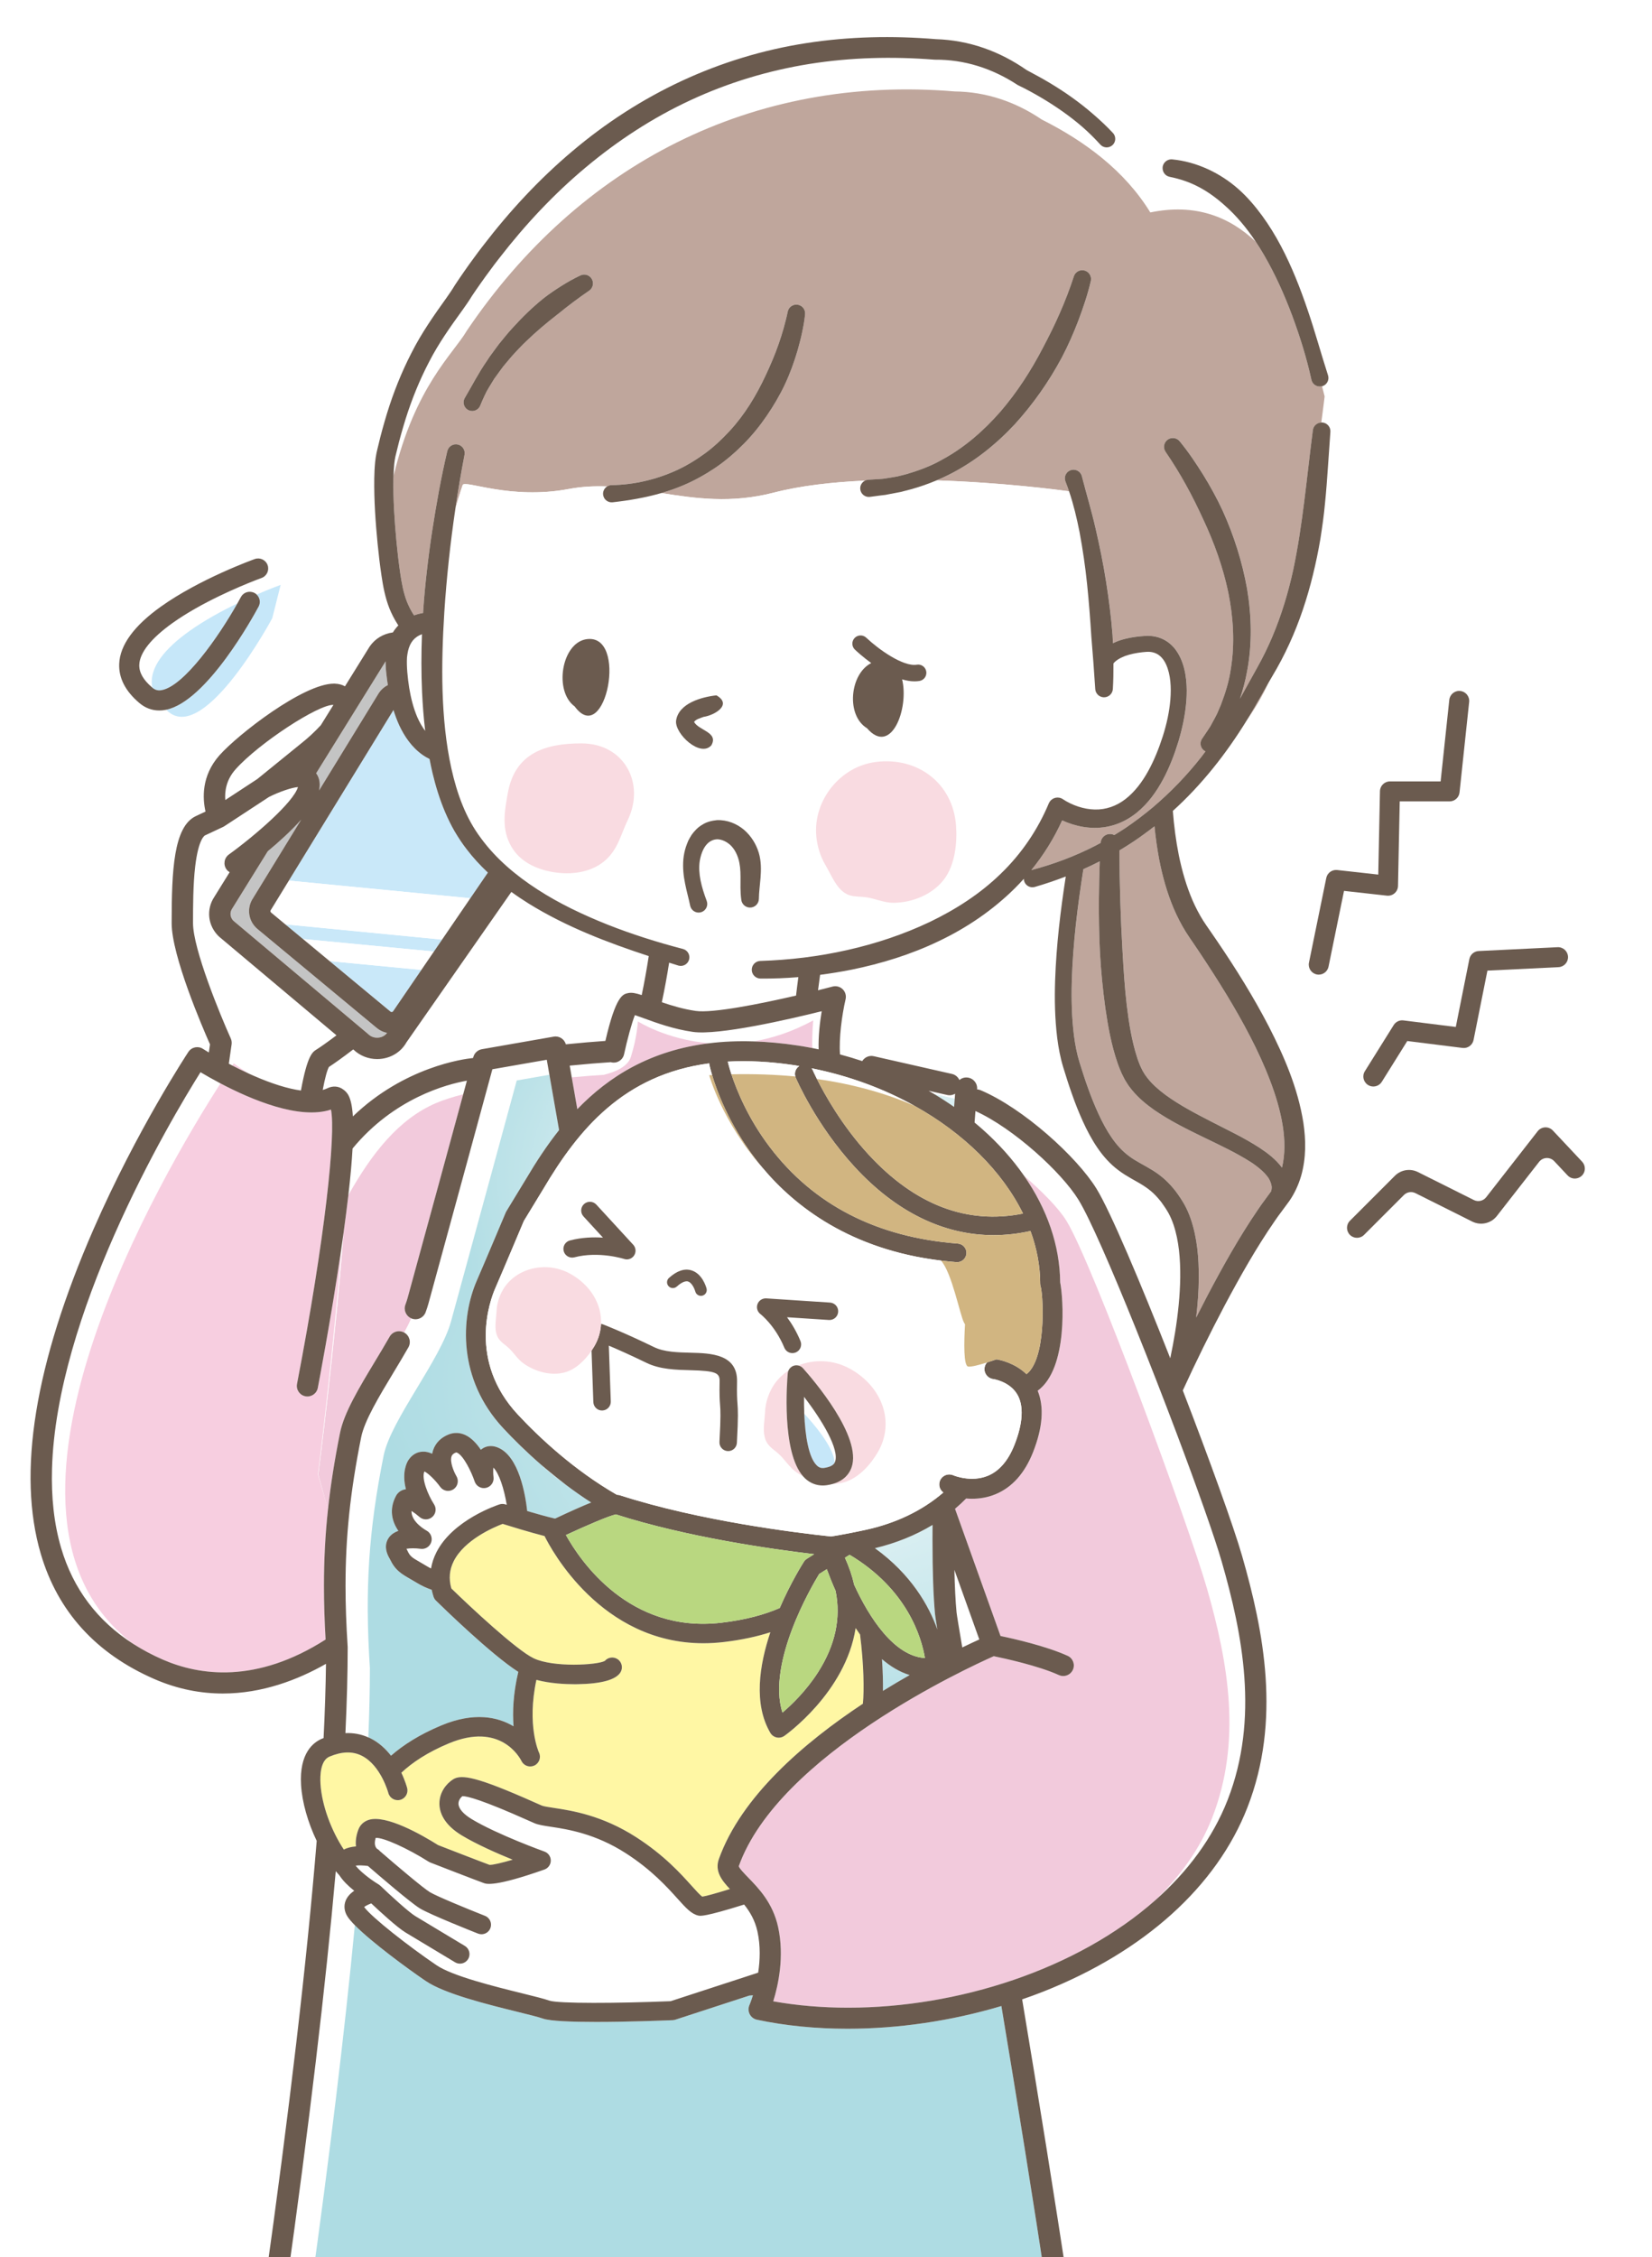 <?xml version="1.0" encoding="utf-8"?>
<!-- Generator: Adobe Illustrator 26.5.3, SVG Export Plug-In . SVG Version: 6.00 Build 0)  -->
<svg version="1.1" id="レイヤー_1" xmlns="http://www.w3.org/2000/svg" xmlns:xlink="http://www.w3.org/1999/xlink" x="0px"
	 y="0px" width="186px" height="254px" viewBox="0 0 186 254" style="enable-background:new 0 0 186 254;" xml:space="preserve">
<style type="text/css">
	.st0{fill:none;}
	.st1{fill:#FFFFFF;}
	.st2{fill:#C4C4C4;}
	.st3{fill:#C9E8F9;}
	.st4{fill:#F2CADC;}
	.st5{fill:#F7CEE0;}
	.st6{fill:#BFA69C;}
	.st7{fill:#6B5B4F;}
	.st8{fill:#F9DBE1;}
	.st9{fill:#AEDCE3;}
	.st10{opacity:0.54;fill:url(#SVGID_1_);}
	.st11{opacity:0.54;fill:url(#SVGID_00000088099176904339027260000001652819176165655692_);}
	.st12{opacity:0.54;fill:url(#SVGID_00000031188296069281625250000007611523978666683291_);}
	.st13{opacity:0.54;fill:url(#SVGID_00000128450455251674397330000010591236196274911625_);}
	.st14{opacity:0.54;fill:url(#SVGID_00000174566192296972267890000010720558303021247117_);}
	.st15{fill:#FFF7A4;}
	.st16{fill:#D1B581;}
	.st17{fill:#C6E7F9;}
	.st18{fill:#B9D780;}
</style>
<pattern  y="254" width="27.729" height="27.729" patternUnits="userSpaceOnUse" id="Unnamed_Pattern_3" viewBox="0 -27.729 27.729 27.729" style="overflow:visible;">
	<g>
		<rect x="0" y="-27.729" class="st0" width="27.729" height="27.729"/>
		<path class="st1" d="M7.209-23.106c0,1.429-1.158,2.588-2.588,2.588s-2.588-1.159-2.588-2.588c0-1.43,1.158-2.588,2.588-2.588
			S7.209-24.536,7.209-23.106z"/>
		<path class="st1" d="M16.452-23.106c0,1.429-1.158,2.588-2.588,2.588c-1.43,0-2.588-1.159-2.588-2.588
			c0-1.43,1.158-2.588,2.588-2.588C15.294-25.694,16.452-24.536,16.452-23.106z"/>
		<path class="st1" d="M25.694-23.106c0,1.429-1.158,2.588-2.587,2.588c-1.43,0-2.588-1.159-2.588-2.588
			c0-1.43,1.158-2.588,2.588-2.588C24.536-25.694,25.694-24.536,25.694-23.106z"/>
		<path class="st1" d="M7.209-13.864c0,1.43-1.158,2.588-2.588,2.588s-2.588-1.158-2.588-2.588c0-1.43,1.158-2.588,2.588-2.588
			S7.209-15.294,7.209-13.864z"/>
		<path class="st1" d="M16.452-13.864c0,1.43-1.158,2.588-2.588,2.588c-1.43,0-2.588-1.158-2.588-2.588
			c0-1.43,1.158-2.588,2.588-2.588C15.294-16.452,16.452-15.294,16.452-13.864z"/>
		<path class="st1" d="M25.694-13.864c0,1.43-1.158,2.588-2.587,2.588c-1.43,0-2.588-1.158-2.588-2.588
			c0-1.43,1.158-2.588,2.588-2.588C24.536-16.452,25.694-15.294,25.694-13.864z"/>
		<circle class="st1" cx="4.621" cy="-4.621" r="2.588"/>
		<path class="st1" d="M16.452-4.621c0,1.43-1.158,2.588-2.588,2.588c-1.43,0-2.588-1.158-2.588-2.588s1.158-2.588,2.588-2.588
			C15.294-7.209,16.452-6.051,16.452-4.621z"/>
		<path class="st1" d="M25.694-4.621c0,1.43-1.158,2.588-2.587,2.588c-1.43,0-2.588-1.158-2.588-2.588s1.158-2.588,2.588-2.588
			C24.536-7.209,25.694-6.051,25.694-4.621z"/>
	</g>
</pattern>
<g>
	<path class="st0" d="M57.573,100.377l-11.812,16.929c-0.559,0.992-1.541,1.66-2.707,1.837c-0.196,0.03-0.392,0.045-0.588,0.045
		c-0.986,0-1.943-0.373-2.65-1.048L39.77,118.1c-1.192,0.916-2.189,1.62-2.735,1.972c-0.215,0.374-0.455,1.298-0.7,2.591
		c0.184-0.051,0.359-0.111,0.516-0.187c0.628-0.307,1.289-0.252,1.812,0.148c0.396,0.303,0.923,0.709,1.067,3.017
		c5.812-5.595,12.515-6.469,13.455-6.565c0.026-0.006,0.054-0.012,0.081-0.018c0.017-0.062,0.027-0.098,0.028-0.104
		c0.123-0.455,0.499-0.797,0.963-0.878l8.082-1.413c0.62-0.11,1.202,0.273,1.371,0.862c1.646-0.166,3.185-0.295,4.45-0.382
		c1.181-5.09,1.968-5.258,2.55-5.381c0.422-0.088,0.873,0.002,1.541,0.222c0.295-1.41,0.558-2.874,0.79-4.386
		c-4.653-1.528-9.271-3.285-13.52-5.913C58.86,101.272,58.209,100.837,57.573,100.377z"/>
	<path class="st0" d="M93.745,111.029c0.403-0.106,0.834,0.006,1.134,0.297c0.3,0.291,0.425,0.718,0.331,1.125
		c-0.415,1.784-0.767,4.435-0.629,6.214c0.844,0.226,1.68,0.474,2.503,0.749c0.271-0.438,0.789-0.664,1.299-0.548l8.807,1.997
		c0.384,0.087,0.68,0.349,0.832,0.682c0.236-0.2,0.547-0.31,0.88-0.281c0.669,0.053,1.168,0.639,1.115,1.308
		c0,0.003-0.001,0.015-0.002,0.026c0.124,0.01,0.249,0.033,0.37,0.084c4.824,2.026,10.883,7.532,13.077,11.101
		c1.564,2.545,4.968,10.604,8.301,19.074c0.204-0.964,0.387-1.935,0.544-2.901c0.329-2.058,0.551-4.131,0.58-6.187
		c0.02-2.047-0.139-4.11-0.758-5.945c-0.156-0.455-0.34-0.894-0.564-1.299c-0.222-0.399-0.511-0.829-0.789-1.211
		c-0.293-0.379-0.604-0.733-0.943-1.051c-0.341-0.317-0.713-0.593-1.123-0.854c-0.808-0.518-1.833-0.987-2.781-1.709
		c-0.952-0.709-1.749-1.612-2.384-2.555c-0.643-0.945-1.159-1.934-1.616-2.935c-0.454-1.001-0.858-2.015-1.216-3.037
		c-0.367-1.02-0.69-2.048-1.005-3.078c-0.327-1.081-0.532-2.182-0.671-3.273c-0.269-2.185-0.309-4.359-0.237-6.515
		c0.136-3.932,0.601-7.814,1.2-11.665c-1.145,0.44-2.308,0.833-3.486,1.176c-0.514,0.149-1.052-0.146-1.201-0.66
		c-0.025-0.086-0.033-0.173-0.034-0.259c-0.325,0.361-0.658,0.714-1.002,1.055c-2.494,2.476-5.43,4.467-8.567,5.958
		c-3.135,1.506-6.463,2.532-9.835,3.217c-1.172,0.232-2.351,0.425-3.534,0.579c-0.082,0.575-0.16,1.157-0.233,1.74
		C92.737,111.29,93.295,111.147,93.745,111.029z"/>
	<path class="st0" d="M128.116,150.537c0.816,3.272,2.522,7.001,4.365,10.783c-1.472-3.905-3.089-8.061-4.645-11.918
		C127.928,149.778,128.021,150.157,128.116,150.537z"/>
	<path class="st0" d="M107.456,176.668c0.042,1.909,0.123,3.513,0.243,4.779c0.026,0.276,0.266,1.732,0.643,3.957
		c0.774-0.374,1.426-0.675,1.919-0.898L107.456,176.668z"/>
	<path class="st0" d="M12.864,138.996c-3.579,8.134-6.766,17.691-7.01,26.299C6.611,156.872,9.641,147.252,12.864,138.996z"/>
	<path class="st1" d="M34.008,83.585c0.644-0.507,1.438-1.233,2.115-1.971l1.42-2.287c-1.692-0.065-8.422,4.331-11.024,7.256
		c-1.063,1.194-1.229,2.492-1.152,3.452l3.606-2.364L34.008,83.585z"/>
	<path class="st1" d="M25.76,119.709c0.128,0.067,0.259,0.136,0.392,0.205c0.109-0.16,0.167-0.244,0.167-0.244
		s0.66,0.51,1.696,1.153c0.176,0.081,0.354,0.161,0.535,0.24c2.056,0.901,3.859,1.459,5.329,1.664
		c0.727-3.969,1.302-4.331,1.753-4.613c0.404-0.252,1.228-0.827,2.251-1.6l-13.202-11.092c-0.024-0.02-0.047-0.041-0.07-0.063
		c-1.228-1.207-1.418-3.032-0.467-4.448l1.709-2.753c-0.133-0.081-0.256-0.182-0.352-0.315c-0.389-0.538-0.269-1.29,0.268-1.679
		c2.983-2.161,7.274-5.877,7.777-7.588c-0.68,0.049-2.088,0.52-3.267,1.115l-5.02,3.29c-0.046,0.03-0.093,0.056-0.142,0.079
		c-0.003,0.001-0.005,0.003-0.008,0.005l-0.004,0.002c-0.002,0.001-0.004,0.002-0.007,0.003l-2.022,0.947
		c-0.03,0.014-0.729,0.375-1.097,3.458c-0.247,2.074-0.248,4.579-0.249,6.408c-0.002,2.911,3.067,10.357,4.249,12.98
		c0.094,0.209,0.127,0.44,0.094,0.666L25.76,119.709z"/>
	<path class="st2" d="M30.147,95.802l-3.972,6.399c-0.01,0.015-0.019,0.03-0.029,0.045c-0.299,0.437-0.248,0.983,0.123,1.371
		l15.127,12.709c0.024,0.02,0.047,0.041,0.07,0.063c0.316,0.311,0.764,0.449,1.226,0.377c0.374-0.057,0.685-0.248,0.887-0.523
		c-0.427-0.086-0.832-0.277-1.171-0.564l-13.431-11.139c-1.03-0.872-1.234-2.347-0.492-3.454l5.425-8.843
		C32.796,93.501,31.398,94.76,30.147,95.802z"/>
	<path class="st2" d="M35.597,87.022c0.28,0.375,0.507,0.958,0.351,1.836c-0.006,0.034-0.017,0.069-0.024,0.103l6.719-10.953
		c0.011-0.019,0.023-0.037,0.035-0.055c0.257-0.373,0.597-0.664,0.991-0.858c-0.064-0.409-0.122-0.818-0.164-1.227l-0.051-0.484
		l-0.028-0.521c-0.012-0.144-0.012-0.292-0.009-0.441L35.597,87.022z"/>
	<path class="st3" d="M44.955,81.631c-0.26-0.568-0.473-1.146-0.653-1.728L32.524,99.102l20.339,1.977l-0.003,0.153l2.072-3.031
		c-0.868-0.814-1.683-1.695-2.41-2.655c-0.487-0.623-0.918-1.292-1.327-1.975c-0.401-0.691-0.746-1.405-1.059-2.129
		c-0.62-1.45-1.079-2.946-1.441-4.454c-0.123-0.523-0.231-1.047-0.332-1.573c-0.268-0.134-0.528-0.282-0.771-0.452
		C46.354,84.094,45.534,82.864,44.955,81.631z"/>
	<polygon class="st3" points="32.127,104.026 34.114,105.675 48.857,107.086 49.776,105.742 	"/>
	<path class="st3" d="M37.117,108.165l6.836,5.669c0.067,0.056,0.128,0.062,0.17,0.054c0.041-0.005,0.1-0.025,0.142-0.088
		l3.178-4.648L37.117,108.165z"/>
	<polygon class="st1" points="34.114,105.675 37.117,108.165 47.443,109.154 48.857,107.086 	"/>
	<path class="st1" d="M32.524,99.102l-2.003,3.265c-0.011,0.018-0.023,0.036-0.035,0.054c-0.061,0.088-0.045,0.206,0.036,0.275
		l1.604,1.331l17.649,1.715l3.084-4.51l0.003-0.153L32.524,99.102z"/>
	<path class="st1" d="M49.093,124.139c0.852-0.365,1.898-0.695,3.061-0.993c0.152-0.558,0.29-1.067,0.415-1.527
		c-2.254,0.401-8.192,1.962-12.874,7.636c-0.08,1.406-0.23,3.127-0.472,5.239C41.857,129.821,44.878,125.943,49.093,124.139z"/>
	<path class="st4" d="M36.663,168.919l0.269,0.929c0.294-2.719,0.738-5.514,1.353-8.589c0.455-2.271,2.148-5.077,3.941-8.049
		c0.555-0.92,1.129-1.87,1.645-2.778c0.33-0.579,1.063-0.782,1.644-0.46c0.294-0.547,0.563-1.082,0.8-1.6
		c-0.599-0.251-0.899-0.929-0.671-1.542c0.101-0.272,0.187-0.533,0.253-0.776c2.309-8.413,4.835-17.681,6.257-22.907
		c-1.163,0.298-2.209,0.628-3.061,0.993c-4.215,1.804-7.236,5.682-9.869,10.355c-0.149,1.298-0.333,2.744-0.557,4.354
		c-0.909,12.268-2.835,27.103-2.835,27.103L36.663,168.919z"/>
	<path class="st1" d="M6.88,174.206c1.356,4.6,4.084,8.217,8.12,10.797c-19.465-14.629,3.554-53.324,9.826-63.076
		c-0.901-0.474-1.675-0.917-2.252-1.262c-1.575,2.505-5.867,9.597-9.711,18.331c-3.223,8.255-6.254,17.875-7.01,26.299
		C5.766,168.43,6.064,171.439,6.88,174.206z"/>
	<path class="st1" d="M36.663,168.919l-0.832-2.968c0,0,1.926-14.835,2.835-27.103c-0.064,0.459-0.131,0.932-0.201,1.419
		c-0.942,11.965-2.665,25.67-2.665,25.67L36.663,168.919z"/>
	<path class="st5" d="M26.153,119.913c0.578,0.299,1.204,0.608,1.863,0.909c-1.037-0.644-1.696-1.153-1.696-1.153
		S26.261,119.753,26.153,119.913z"/>
	<path class="st5" d="M15.001,185.003c1.022,0.653,2.124,1.243,3.313,1.762c4.162,1.817,10.557,2.724,18.345-2.253
		c-0.124-2.143-0.185-4.122-0.185-6.024c0-2.955,0.145-5.756,0.457-8.642l-0.269-0.929l-0.862-2.982c0,0,1.723-13.706,2.665-25.67
		c-0.02,0.135-0.039,0.268-0.059,0.405c-1.14,7.793-2.611,15.446-2.625,15.522c-0.124,0.646-0.749,1.067-1.395,0.944
		c-0.646-0.125-1.069-0.749-0.944-1.395c3.18-16.5,4.38-28.139,3.823-30.871c-3.549,1.176-8.957-1.114-12.438-2.945
		C18.555,131.679-4.465,170.375,15.001,185.003z"/>
	<path class="st6" d="M129.986,92.994c-0.752,0.585-1.524,1.145-2.311,1.682c-0.538,0.357-1.084,0.701-1.637,1.033
		c0.016,3.789,0.129,7.602,0.353,11.377c0.111,2.022,0.24,4.038,0.473,6.032c0.242,1.984,0.556,3.975,1.136,5.79
		c0.071,0.227,0.145,0.452,0.233,0.663l0.125,0.323c0.045,0.104,0.095,0.201,0.142,0.303c0.049,0.099,0.092,0.205,0.145,0.298
		l0.163,0.271c0.096,0.186,0.244,0.354,0.369,0.531c0.539,0.696,1.247,1.325,2.019,1.897c1.555,1.146,3.345,2.084,5.153,3.013
		c1.809,0.942,3.689,1.801,5.496,2.982c0.877,0.584,1.764,1.242,2.497,2.212c0.36-1.488,0.337-3.109,0.081-4.716
		c-0.275-1.72-0.792-3.434-1.435-5.109c-0.64-1.678-1.401-3.326-2.237-4.942c-1.672-3.235-3.626-6.348-5.663-9.411l-0.772-1.145
		l-0.39-0.57c-0.133-0.201-0.277-0.413-0.408-0.623c-0.527-0.846-0.976-1.728-1.362-2.629c-0.766-1.805-1.28-3.676-1.644-5.555
		C130.278,95.467,130.109,94.231,129.986,92.994z"/>
	<path class="st6" d="M120.926,116.576c0.133,1.016,0.325,2.011,0.617,2.964c0.311,1.001,0.627,2.001,0.986,2.978
		c0.35,0.982,0.741,1.942,1.17,2.873c0.431,0.929,0.909,1.826,1.468,2.636c0.557,0.814,1.194,1.519,1.952,2.077
		c0.747,0.57,1.672,0.989,2.661,1.603c0.489,0.306,0.976,0.661,1.416,1.066c0.44,0.405,0.834,0.85,1.192,1.31
		c0.35,0.474,0.659,0.926,0.958,1.453c0.293,0.524,0.524,1.067,0.717,1.615c0.752,2.202,0.914,4.445,0.913,6.635
		c-0.011,1.51-0.124,3.006-0.296,4.489c0.411-0.815,0.828-1.627,1.251-2.438c1.744-3.304,3.562-6.575,5.702-9.706
		c0.258-0.395,0.545-0.779,0.828-1.163l0.662-0.905c0.044-0.179,0.067-0.355,0.056-0.527c-0.036-0.318-0.161-0.644-0.367-0.977
		c-0.461-0.656-1.198-1.263-2.003-1.79c-1.639-1.042-3.488-1.908-5.337-2.8c-1.85-0.902-3.731-1.819-5.516-3.053
		c-0.887-0.623-1.754-1.334-2.499-2.237c-0.179-0.234-0.372-0.452-0.526-0.715l-0.241-0.381c-0.076-0.128-0.135-0.257-0.203-0.386
		c-0.065-0.129-0.134-0.258-0.194-0.388l-0.164-0.388c-0.115-0.259-0.208-0.518-0.298-0.777c-0.72-2.073-1.076-4.146-1.381-6.215
		c-0.281-2.07-0.49-4.137-0.601-6.204c-0.056-1.034-0.091-2.067-0.105-3.1c-0.017-1.033-0.028-2.065-0.014-3.097
		c0.017-1.366,0.041-2.727,0.093-4.091c-0.605,0.309-1.218,0.602-1.838,0.879c-0.661,4.168-1.177,8.364-1.304,12.547
		C120.617,112.453,120.667,114.542,120.926,116.576z"/>
	<path class="st1" d="M123.901,16.283c-0.002-0.003-0.009-0.009-0.011-0.012c-0.636-0.701-1.313-1.369-2.029-1.997
		c-0.722-0.621-1.478-1.206-2.259-1.758c-0.782-0.551-1.59-1.069-2.418-1.556c-0.829-0.485-1.673-0.951-2.545-1.364
		c-0.026-0.012-0.051-0.026-0.075-0.042l-0.035-0.023c-1.386-0.906-2.882-1.626-4.444-2.107c-1.562-0.482-3.187-0.721-4.809-0.708
		c-0.02,0-0.041-0.001-0.061-0.002l-0.024-0.002c-4.69-0.37-9.415-0.256-14.042,0.481c-4.624,0.741-9.143,2.099-13.383,4.072
		c-4.246,1.966-8.197,4.547-11.797,7.555c-3.604,3.008-6.836,6.466-9.724,10.194c-0.364,0.464-0.724,0.931-1.069,1.41
		c-0.345,0.475-0.711,0.951-1.033,1.426c-0.331,0.482-0.667,0.936-0.994,1.44c-0.313,0.517-0.682,1.051-1.032,1.539
		c-1.421,1.96-2.747,3.829-3.808,5.902c-1.075,2.054-1.949,4.221-2.651,6.454c-0.344,1.119-0.669,2.246-0.941,3.391
		c-0.068,0.278-0.151,0.585-0.206,0.84c-0.053,0.236-0.086,0.509-0.119,0.778c-0.047,0.451-0.07,0.922-0.085,1.396
		c2.425-10.135,6.741-13.779,8.25-16.368C65.204,18.492,84.72,8.387,107.496,10.291c3.537,0.036,6.865,1.173,9.792,3.161
		c4.856,2.442,9.344,5.759,12.225,10.456c5.031-1.041,8.881,0.454,11.881,3.304c-1.028-1.547-2.206-2.967-3.556-4.144
		c-0.88-0.783-1.823-1.478-2.853-2.016c-1.025-0.548-2.135-0.917-3.287-1.15l-0.009-0.002c-0.494-0.1-0.823-0.551-0.789-1.041
		c-1.127-0.042-2.324,0.056-3.597,0.32c-0.617-1.007-1.312-1.946-2.065-2.831C124.849,16.688,124.257,16.663,123.901,16.283z"/>
	<path class="st1" d="M148.881,47.548c0.186-1.838,0.254-2.937,0.254-2.937s-0.123,1.074-0.372,2.934
		C148.802,47.544,148.842,47.545,148.881,47.548z"/>
	<path class="st1" d="M149.135,44.611c-0.095-0.374-0.192-0.755-0.292-1.143c0,0,0,0,0,0
		C148.942,43.855,149.041,44.239,149.135,44.611z"/>
	<path class="st6" d="M140.357,81.09c0.924-1.327,1.764-2.72,2.481-4.288c-0.524,0.912-1.037,1.85-1.58,2.781
		C140.966,80.09,140.665,80.592,140.357,81.09z"/>
	<path class="st6" d="M147.678,42.833c-0.01-0.03-0.019-0.063-0.025-0.093c-0.538-2.479-1.303-4.892-2.174-7.248
		c-0.882-2.351-1.908-4.64-3.149-6.772c-0.297-0.513-0.609-1.017-0.935-1.508c-3-2.85-6.851-4.345-11.881-3.304
		c-2.881-4.697-7.369-8.014-12.225-10.456c-2.927-1.989-6.255-3.125-9.792-3.161C84.72,8.387,65.204,18.492,52.556,37.224
		c-1.509,2.589-5.825,6.233-8.25,16.368c-0.003,0.101-0.009,0.202-0.011,0.304c-0.036,2.319,0.123,4.695,0.343,7.046
		c0.114,1.177,0.248,2.354,0.417,3.513c0.171,1.175,0.371,2.252,0.758,3.253c0.199,0.495,0.436,0.967,0.717,1.409
		c0.03,0.047,0.067,0.088,0.098,0.134c0.336-0.123,0.674-0.208,1.008-0.264c0.006-0.085,0.009-0.17,0.015-0.255
		c0.098-1.515,0.244-3.025,0.418-4.53c0.171-1.506,0.37-3.007,0.601-4.503c0.465-2.996,0.989-5.96,1.694-8.934
		c0.126-0.533,0.661-0.862,1.194-0.736c0.518,0.123,0.844,0.632,0.745,1.15l-0.004,0.022c-0.383,1.987-0.721,3.99-1.019,6
		c0.474-1.651,0.812-2.619,0.812-2.619c0.281-0.598,5.361,1.692,11.928,0.453c1.481-0.279,2.916-0.345,4.333-0.289
		c0.12-0.076,0.257-0.129,0.408-0.146c0.031-0.003,0.061-0.005,0.092-0.006l0.009,0c2.531-0.039,5.037-0.633,7.311-1.669
		c1.139-0.521,2.206-1.178,3.213-1.91c1.003-0.74,1.916-1.596,2.759-2.513c1.699-1.83,3.01-4.002,4.07-6.279
		c0.538-1.137,1.03-2.301,1.448-3.496c0.207-0.597,0.405-1.2,0.572-1.808c0.086-0.304,0.163-0.61,0.241-0.914
		c0.077-0.298,0.153-0.622,0.206-0.891l0.008-0.038c0.107-0.537,0.629-0.886,1.166-0.779c0.506,0.101,0.845,0.575,0.792,1.078
		c-0.079,0.733-0.194,1.378-0.34,2.053c-0.141,0.667-0.314,1.325-0.498,1.981c-0.384,1.306-0.846,2.593-1.426,3.832
		c-0.581,1.238-1.282,2.422-2.056,3.556c-0.775,1.133-1.645,2.209-2.618,3.187c-0.973,0.976-2.022,1.883-3.165,2.657
		c-1.149,0.764-2.353,1.446-3.622,1.977c-0.805,0.345-1.628,0.627-2.462,0.869c3.861,0.613,7.889,1.188,12.643-0.042
		c3.038-0.786,6.621-1.191,10.293-1.355c0.093-0.046,0.192-0.081,0.3-0.096c0.022-0.003,0.045-0.005,0.067-0.006l0.073-0.004
		l1.07-0.064l0.535-0.04l0.53-0.082c0.353-0.057,0.706-0.112,1.057-0.179l1.04-0.261c1.367-0.407,2.72-0.896,3.964-1.606
		c2.523-1.354,4.719-3.268,6.611-5.433c1.881-2.186,3.46-4.634,4.797-7.212c0.679-1.283,1.33-2.587,1.908-3.924
		c0.584-1.325,1.113-2.719,1.55-4.052l0.012-0.038c0.17-0.52,0.73-0.804,1.251-0.634c0.491,0.161,0.77,0.672,0.658,1.165
		c-0.357,1.547-0.85,2.965-1.385,4.408c-0.545,1.43-1.162,2.834-1.875,4.193c-1.446,2.706-3.228,5.247-5.31,7.532
		c-2.11,2.257-4.569,4.236-7.356,5.636c-0.47,0.244-0.954,0.462-1.442,0.668c7.404,0.236,13.744,1.067,14.92,1.228
		c-0.124-0.364-0.253-0.726-0.396-1.083l-0.007-0.019c-0.198-0.498,0.045-1.063,0.543-1.262c0.498-0.198,1.063,0.045,1.262,0.543
		c0.015,0.037,0.028,0.079,0.038,0.117c0.511,1.98,1.098,3.921,1.55,5.898c0.452,1.974,0.866,3.958,1.176,5.957
		c0.317,1.997,0.574,4.004,0.731,6.019c0.021,0.306,0.03,0.613,0.043,0.92c0.242-0.115,0.486-0.213,0.73-0.3
		c0.8-0.269,1.6-0.406,2.39-0.478l0.598-0.044c0.23-0.008,0.462-0.006,0.698,0.022c0.471,0.054,0.95,0.196,1.38,0.431
		c0.432,0.233,0.807,0.554,1.109,0.911c0.298,0.36,0.526,0.751,0.711,1.147c0.365,0.796,0.533,1.614,0.626,2.418
		c0.088,0.805,0.08,1.599,0.024,2.381c-0.122,1.564-0.447,3.079-0.885,4.55c-0.448,1.464-0.993,2.902-1.732,4.285
		c-0.737,1.375-1.679,2.711-2.98,3.765c-0.651,0.522-1.393,0.962-2.203,1.257c-0.808,0.296-1.675,0.445-2.53,0.439
		c-0.856-0.003-1.696-0.148-2.49-0.396c-0.398-0.124-0.785-0.274-1.162-0.447c0,0,0,0-0.001,0c-0.909,2.002-2.081,3.889-3.471,5.597
		c2.485-0.657,4.907-1.56,7.193-2.735c0.206-0.106,0.409-0.217,0.612-0.328c0-0.006,0.001-0.011,0.001-0.017
		c0.038-0.581,0.539-1.021,1.12-0.984c0.15,0.01,0.289,0.052,0.414,0.117c0.413-0.251,0.822-0.506,1.226-0.771
		c1.081-0.732,2.124-1.519,3.125-2.358c1.989-1.693,3.816-3.582,5.435-5.643c0.166-0.211,0.322-0.43,0.485-0.644
		c-0.024-0.011-0.049-0.019-0.073-0.033c-0.464-0.267-0.624-0.86-0.357-1.324c0.011-0.02,0.023-0.039,0.035-0.057l0.041-0.06
		l0.599-0.889l0.294-0.45l0.257-0.47c0.17-0.315,0.34-0.629,0.501-0.948l0.425-0.984c0.508-1.333,0.943-2.704,1.135-4.124
		c0.459-2.826,0.274-5.733-0.294-8.552c-0.591-2.822-1.575-5.565-2.809-8.193c-0.606-1.319-1.245-2.628-1.955-3.901
		c-0.697-1.269-1.482-2.537-2.275-3.694l-0.022-0.033c-0.31-0.452-0.194-1.069,0.257-1.378c0.426-0.292,1.001-0.203,1.325,0.186
		c1.011,1.224,1.838,2.478,2.658,3.78c0.804,1.302,1.543,2.646,2.189,4.038c1.269,2.793,2.203,5.753,2.751,8.795
		c0.509,3.048,0.585,6.203,0.002,9.267c-0.185,1.052-0.465,2.085-0.807,3.097l1.948-3.509c0.637-1.134,1.208-2.304,1.714-3.503
		c1.011-2.398,1.769-4.902,2.33-7.458c1.089-5.126,1.519-10.393,2.217-15.754c0.064-0.488,0.472-0.843,0.948-0.86
		c0.249-1.86,0.372-2.934,0.372-2.934c-0.095-0.372-0.193-0.756-0.292-1.143C148.35,43.596,147.837,43.323,147.678,42.833z
		 M66.337,32.71l-0.046,0.031c-0.578,0.397-1.209,0.846-1.802,1.293l-0.892,0.686c-0.289,0.241-0.582,0.473-0.879,0.703
		c-1.187,0.916-2.334,1.889-3.416,2.929c-0.551,0.513-1.054,1.068-1.568,1.616c-0.251,0.279-0.485,0.572-0.728,0.858l-0.36,0.433
		l-0.334,0.452c-0.222,0.302-0.445,0.604-0.661,0.911l-0.586,0.958c-0.097,0.16-0.191,0.322-0.282,0.486l-0.244,0.505
		c-0.156,0.34-0.312,0.679-0.449,1.026l-0.017,0.043c-0.198,0.5-0.764,0.744-1.263,0.546c-0.5-0.198-0.744-0.764-0.546-1.264
		c0.019-0.047,0.043-0.096,0.068-0.138c0.826-1.391,1.546-2.825,2.468-4.142l0.33-0.504l0.356-0.484
		c0.24-0.321,0.468-0.652,0.716-0.967c0.505-0.621,1.005-1.251,1.553-1.836c1.076-1.188,2.231-2.309,3.482-3.312
		c0.634-0.491,1.3-0.94,1.979-1.368c0.687-0.43,1.364-0.818,2.14-1.18c0.497-0.232,1.087-0.017,1.319,0.479
		C66.883,31.918,66.73,32.44,66.337,32.71z"/>
	<path class="st7" d="M131.689,19.899l0.009,0.002c1.152,0.233,2.262,0.602,3.287,1.15c1.03,0.538,1.973,1.234,2.853,2.016
		c1.351,1.178,2.528,2.597,3.556,4.144c0.326,0.491,0.638,0.994,0.935,1.508c1.24,2.132,2.266,4.421,3.149,6.772
		c0.871,2.356,1.635,4.769,2.174,7.248c0.007,0.031,0.015,0.063,0.025,0.093c0.159,0.491,0.672,0.763,1.165,0.636c0,0,0,0,0,0
		c0.019-0.005,0.038-0.006,0.057-0.012c0.51-0.165,0.789-0.712,0.623-1.222c-0.79-2.439-1.458-4.92-2.298-7.364
		c-0.83-2.445-1.779-4.872-3.01-7.198c-0.616-1.162-1.308-2.294-2.095-3.376c-0.79-1.077-1.667-2.117-2.693-3.024
		c-2.045-1.809-4.699-3.072-7.446-3.335c-0.498-0.046-0.966,0.29-1.068,0.792c-0.009,0.043-0.01,0.086-0.013,0.129
		C130.866,19.348,131.195,19.799,131.689,19.899z"/>
	<path class="st1" d="M46.156,72.611c-0.182,0.39-0.279,0.869-0.333,1.378c-0.06,1.01,0.07,2.264,0.247,3.413
		c0.19,1.157,0.478,2.286,0.917,3.313c0.245,0.558,0.54,1.081,0.886,1.54c-0.175-1.465-0.286-2.933-0.354-4.398
		c-0.097-2.166-0.092-4.33-0.008-6.486c-0.219,0.082-0.418,0.183-0.589,0.306C46.582,71.913,46.335,72.218,46.156,72.611z"/>
	<path class="st1" d="M102.541,55.072l-1.131,0.293c-0.38,0.081-0.765,0.141-1.147,0.217l-0.573,0.112l-0.579,0.069l-1.159,0.154
		c-0.531,0.07-1.019-0.303-1.089-0.834c-0.056-0.423,0.172-0.814,0.534-0.993c-3.672,0.164-7.255,0.569-10.293,1.355
		c-4.754,1.23-8.782,0.655-12.643,0.042c-1.793,0.52-3.639,0.833-5.483,1.04c-0.533,0.06-1.012-0.323-1.072-0.856
		c-0.043-0.382,0.144-0.734,0.448-0.926c-1.418-0.056-2.852,0.01-4.333,0.289c-6.567,1.239-11.647-1.051-11.928-0.453
		c0,0-0.338,0.969-0.812,2.619c-0.576,3.879-0.997,7.791-1.253,11.689c-0.186,2.963-0.288,5.928-0.199,8.879
		c0.095,2.947,0.369,5.889,0.997,8.728c0.633,2.837,1.616,5.56,3.323,7.829c1.68,2.297,3.925,4.198,6.376,5.778
		c2.453,1.592,5.136,2.857,7.885,3.954c2.756,1.089,5.598,1.986,8.485,2.738c0.518,0.135,0.829,0.664,0.694,1.182
		c-0.135,0.518-0.663,0.829-1.182,0.694c-0.014-0.004-0.032-0.009-0.046-0.013c-0.34-0.106-0.68-0.213-1.02-0.32
		c-0.241,1.534-0.517,3.019-0.823,4.452c1.127,0.387,2.446,0.784,3.818,0.979c1.91,0.271,7.189-0.778,11.293-1.728
		c0.08-0.693,0.168-1.388,0.261-2.075c-1.418,0.116-2.84,0.174-4.264,0.161c-0.548-0.005-0.988-0.453-0.983-1.001
		c0.005-0.533,0.43-0.965,0.958-0.982l0.006,0c3.293-0.107,6.586-0.5,9.794-1.227c3.209-0.72,6.336-1.761,9.278-3.157
		c2.932-1.408,5.688-3.18,7.999-5.43c2.321-2.235,4.161-4.939,5.406-7.912l0.003-0.007c0.228-0.544,0.854-0.801,1.399-0.573
		c0.072,0.03,0.143,0.07,0.204,0.113c0.079,0.056,0.239,0.156,0.371,0.229c0.139,0.079,0.283,0.154,0.429,0.224
		c0.293,0.141,0.595,0.263,0.903,0.365c0.614,0.204,1.248,0.32,1.873,0.333c1.253,0.033,2.46-0.397,3.478-1.194
		c1.02-0.797,1.858-1.905,2.53-3.124c0.676-1.219,1.206-2.556,1.645-3.914c0.432-1.358,0.743-2.752,0.855-4.141
		c0.11-1.375,0.031-2.798-0.467-3.921c-0.246-0.557-0.611-0.995-1.052-1.223c-0.22-0.117-0.463-0.189-0.727-0.218
		c-0.132-0.015-0.27-0.015-0.41-0.01c-0.159,0.009-0.34,0.03-0.509,0.045c-0.682,0.077-1.347,0.211-1.947,0.427
		c-0.293,0.116-0.573,0.249-0.81,0.405c-0.116,0.078-0.228,0.16-0.315,0.244c-0.048,0.041-0.083,0.083-0.118,0.12
		c-0.012,0.017-0.033,0.038-0.038,0.05c-0.001,0.001-0.003,0.004-0.005,0.006c-0.011,0.018-0.005,0.008,0,0
		c0.004-0.006,0.007-0.013,0.016-0.027c-0.008,0.015-0.019,0.027-0.027,0.041c0.007,0.954-0.008,1.899-0.066,2.872
		c-0.032,0.547-0.503,0.965-1.05,0.932c-0.506-0.03-0.901-0.434-0.932-0.928l-0.001-0.019c-0.124-1.946-0.277-3.933-0.44-5.895
		c-0.126-1.97-0.274-3.939-0.478-5.903c-0.203-1.964-0.49-3.916-0.85-5.853c-0.307-1.551-0.672-3.093-1.178-4.583
		c-1.176-0.161-7.516-0.992-14.92-1.228C104.503,54.461,103.529,54.798,102.541,55.072z M96.223,71.802
		c0.352-0.371,0.939-0.388,1.31-0.035c1.383,1.309,4.155,3.291,5.693,3.039c0.508-0.086,0.982,0.259,1.065,0.764
		c0.083,0.505-0.259,0.982-0.764,1.065c-0.185,0.03-0.374,0.045-0.565,0.045c-0.454,0-0.923-0.087-1.392-0.224
		c0.802,3.231-1.214,8.679-3.95,5.5c-2.397-1.454-1.934-6.119,0.475-7.333c-0.964-0.701-1.666-1.35-1.836-1.511
		C95.886,72.759,95.871,72.173,96.223,71.802z M85.63,98.794c-0.069,0.86-0.179,1.627-0.186,2.338l0,0.022
		c-0.006,0.549-0.456,0.989-1.005,0.983c-0.497-0.005-0.905-0.375-0.973-0.853c-0.133-0.928-0.087-1.802-0.09-2.581
		c0.005-0.783-0.061-1.466-0.241-2.056c-0.181-0.588-0.471-1.137-0.897-1.538c-0.424-0.395-0.95-0.635-1.444-0.657
		c-0.485,0.004-0.933,0.211-1.301,0.665c-0.362,0.451-0.606,1.135-0.712,1.812c-0.203,1.38,0.205,2.914,0.785,4.449l0.003,0.009
		c0.19,0.502-0.064,1.063-0.566,1.253c-0.502,0.19-1.063-0.064-1.253-0.566c-0.018-0.048-0.033-0.103-0.044-0.152
		c-0.162-0.805-0.402-1.614-0.569-2.477c-0.178-0.857-0.276-1.781-0.198-2.726c0.045-0.474,0.136-0.942,0.286-1.403
		c0.087-0.231,0.161-0.465,0.265-0.694c0.125-0.226,0.237-0.457,0.385-0.675c0.314-0.429,0.695-0.85,1.202-1.136
		c0.485-0.318,1.074-0.456,1.645-0.512c1.156-0.047,2.233,0.402,3.042,1.082c0.805,0.693,1.372,1.612,1.67,2.59
		C85.725,96.959,85.694,97.942,85.63,98.794z M76.118,81.117c0.277-1.981,2.898-2.683,4.545-2.863
		c1.829,1.05-0.215,2.245-1.449,2.424c-0.37,0.154-0.824,0.237-1.07,0.565c0.53,0.976,2.781,1.155,1.949,2.635
		C78.851,85.276,75.975,82.597,76.118,81.117z M65.984,71.943c4.814-0.795,2.197,12.307-1.279,7.559
		C62.348,77.796,63.215,72.41,65.984,71.943z M62.233,98.139c-1.86-0.319-3.664-1.157-4.639-2.827
		c-1.161-1.988-0.794-3.95-0.416-6.069c0.797-4.465,4.195-5.598,8.324-5.58c4.792,0.013,7.162,4.502,5.182,8.619
		c-0.805,1.674-1.113,3.375-2.661,4.65C66.434,98.24,64.213,98.478,62.233,98.139z M106.304,98.945
		c-1.293,1.714-3.569,2.645-5.704,2.654c-1.134,0.005-2.083-0.502-3.157-0.632c-1.066-0.128-1.805,0.043-2.68-0.748
		c-0.786-0.711-1.292-1.969-1.822-2.862c-0.594-1.001-0.942-2.164-1.038-3.314c-0.334-3.966,2.691-7.808,6.751-8.298
		c4.714-0.573,8.612,2.424,8.984,7.102C107.793,94.818,107.538,97.31,106.304,98.945z"/>
	<path class="st7" d="M83.763,93.38c-0.809-0.68-1.886-1.129-3.042-1.082c-0.571,0.056-1.16,0.194-1.645,0.512
		c-0.506,0.286-0.887,0.706-1.202,1.136c-0.148,0.219-0.26,0.45-0.385,0.675c-0.103,0.229-0.177,0.463-0.265,0.694
		c-0.15,0.461-0.241,0.93-0.286,1.403c-0.078,0.946,0.02,1.87,0.198,2.726c0.166,0.864,0.407,1.672,0.569,2.477
		c0.01,0.049,0.025,0.104,0.044,0.152c0.19,0.502,0.751,0.756,1.253,0.566c0.502-0.19,0.756-0.751,0.566-1.253l-0.003-0.009
		c-0.58-1.535-0.988-3.069-0.785-4.449c0.106-0.677,0.35-1.362,0.712-1.812c0.368-0.453,0.816-0.661,1.301-0.665
		c0.493,0.022,1.019,0.262,1.444,0.657c0.426,0.401,0.716,0.95,0.897,1.538c0.179,0.589,0.245,1.273,0.241,2.056
		c0.003,0.779-0.042,1.652,0.09,2.581c0.068,0.478,0.475,0.848,0.973,0.853c0.549,0.006,0.999-0.434,1.005-0.983l0-0.022
		c0.008-0.711,0.117-1.479,0.186-2.338c0.064-0.851,0.095-1.835-0.197-2.824C85.135,94.991,84.568,94.073,83.763,93.38z"/>
	<path class="st7" d="M64.704,79.502c3.477,4.748,6.094-8.354,1.279-7.559C63.215,72.41,62.348,77.796,64.704,79.502z"/>
	<path class="st7" d="M125.376,74.652C125.371,74.66,125.366,74.67,125.376,74.652L125.376,74.652z"/>
	<path class="st7" d="M65.355,30.993c-0.776,0.362-1.453,0.75-2.14,1.18c-0.679,0.428-1.345,0.877-1.979,1.368
		c-1.252,1.003-2.407,2.124-3.482,3.312c-0.548,0.585-1.047,1.214-1.553,1.836c-0.248,0.315-0.476,0.646-0.716,0.967l-0.356,0.484
		l-0.33,0.504c-0.921,1.317-1.642,2.751-2.468,4.142c-0.025,0.042-0.049,0.091-0.068,0.138c-0.198,0.5,0.047,1.065,0.546,1.264
		c0.5,0.198,1.065-0.047,1.263-0.546l0.017-0.043c0.137-0.347,0.293-0.686,0.449-1.026l0.244-0.505
		c0.091-0.163,0.185-0.326,0.282-0.486l0.586-0.958c0.216-0.307,0.439-0.609,0.661-0.911l0.334-0.452l0.36-0.433
		c0.243-0.286,0.477-0.579,0.728-0.858c0.514-0.549,1.017-1.104,1.568-1.616c1.082-1.04,2.229-2.013,3.416-2.929
		c0.296-0.229,0.59-0.462,0.879-0.703l0.892-0.686c0.593-0.447,1.224-0.896,1.802-1.293l0.046-0.031
		c0.393-0.27,0.545-0.792,0.337-1.238C66.442,30.975,65.852,30.761,65.355,30.993z"/>
	<path class="st7" d="M96.862,55.083c0.07,0.531,0.558,0.905,1.089,0.834l1.159-0.154l0.579-0.069l0.573-0.112
		c0.382-0.077,0.766-0.137,1.147-0.217l1.131-0.293c0.989-0.274,1.962-0.611,2.909-1.011c0.488-0.206,0.972-0.424,1.442-0.668
		c2.788-1.4,5.246-3.379,7.356-5.636c2.083-2.285,3.864-4.826,5.31-7.532c0.713-1.359,1.331-2.764,1.875-4.193
		c0.535-1.443,1.028-2.861,1.385-4.408c0.112-0.493-0.167-1.004-0.658-1.165c-0.52-0.171-1.08,0.113-1.251,0.634l-0.012,0.038
		c-0.436,1.333-0.966,2.727-1.55,4.052c-0.579,1.338-1.23,2.641-1.908,3.924c-1.336,2.578-2.916,5.026-4.797,7.212
		c-1.892,2.165-4.088,4.079-6.611,5.433c-1.244,0.711-2.597,1.199-3.964,1.606l-1.04,0.261c-0.351,0.067-0.705,0.122-1.057,0.179
		l-0.53,0.082l-0.535,0.04l-1.07,0.064l-0.073,0.004c-0.022,0.001-0.044,0.004-0.067,0.006c-0.108,0.014-0.208,0.05-0.3,0.096
		C97.034,54.269,96.806,54.66,96.862,55.083z"/>
	<path class="st7" d="M67.905,55.672c0.06,0.532,0.54,0.916,1.072,0.856c1.844-0.207,3.69-0.52,5.483-1.04
		c0.834-0.242,1.658-0.524,2.462-0.869c1.269-0.531,2.474-1.213,3.622-1.977c1.143-0.775,2.193-1.681,3.165-2.657
		c0.973-0.978,1.842-2.054,2.618-3.187c0.774-1.134,1.475-2.318,2.056-3.556c0.58-1.239,1.042-2.526,1.426-3.832
		c0.184-0.656,0.357-1.313,0.498-1.981c0.147-0.675,0.262-1.32,0.34-2.053c0.053-0.503-0.286-0.977-0.792-1.078
		c-0.537-0.107-1.059,0.241-1.166,0.779l-0.008,0.038c-0.054,0.269-0.129,0.592-0.206,0.891c-0.077,0.304-0.154,0.61-0.241,0.914
		c-0.167,0.609-0.366,1.211-0.572,1.808c-0.418,1.194-0.911,2.359-1.448,3.496c-1.06,2.277-2.371,4.449-4.07,6.279
		c-0.843,0.917-1.756,1.773-2.759,2.513c-1.007,0.732-2.074,1.389-3.213,1.91c-2.274,1.037-4.78,1.63-7.311,1.669l-0.009,0
		c-0.03,0.001-0.061,0.003-0.092,0.006c-0.151,0.017-0.287,0.07-0.408,0.146C68.049,54.938,67.862,55.29,67.905,55.672z"/>
	<path class="st7" d="M80.093,83.878c0.832-1.48-1.419-1.659-1.949-2.635c0.246-0.328,0.7-0.412,1.07-0.565
		c1.234-0.179,3.279-1.374,1.449-2.424c-1.647,0.181-4.269,0.882-4.545,2.863C75.975,82.597,78.851,85.276,80.093,83.878z"/>
	<path class="st8" d="M98.653,85.746c-4.06,0.49-7.085,4.332-6.751,8.298c0.097,1.15,0.445,2.314,1.038,3.314
		c0.53,0.893,1.036,2.151,1.822,2.862c0.875,0.791,1.615,0.62,2.68,0.748c1.074,0.13,2.023,0.636,3.157,0.632
		c2.135-0.009,4.411-0.94,5.704-2.654c1.234-1.636,1.489-4.128,1.333-6.098C107.265,88.17,103.367,85.173,98.653,85.746z"/>
	<path class="st8" d="M68.022,96.931c1.548-1.276,1.855-2.976,2.661-4.65c1.981-4.117-0.39-8.606-5.182-8.619
		c-4.128-0.018-7.527,1.115-8.324,5.58c-0.378,2.119-0.745,4.081,0.416,6.069c0.975,1.67,2.779,2.508,4.639,2.827
		C64.213,98.478,66.434,98.24,68.022,96.931z"/>
	<path class="st7" d="M98.093,74.622c-2.409,1.214-2.872,5.879-0.475,7.333c2.736,3.179,4.752-2.269,3.95-5.5
		c0.469,0.137,0.938,0.224,1.392,0.224c0.191,0,0.38-0.015,0.565-0.045c0.505-0.083,0.847-0.56,0.764-1.065
		c-0.083-0.505-0.556-0.851-1.065-0.764c-1.538,0.253-4.31-1.73-5.693-3.039c-0.371-0.352-0.958-0.336-1.31,0.035
		c-0.352,0.371-0.336,0.957,0.035,1.309C96.427,73.272,97.13,73.921,98.093,74.622z"/>
	<path class="st1" d="M72.475,114.591c-0.325-0.118-0.695-0.253-0.989-0.351c-0.357,0.887-0.874,2.795-1.22,4.405
		c-0.139,0.643-0.77,1.051-1.415,0.914c-0.023-0.005-0.044-0.015-0.067-0.022c-1.244,0.08-2.869,0.212-4.639,0.389l0.231,1.317
		c1.407-0.131,2.65-0.224,3.6-0.28c1.322-0.327,2.711-0.925,3.056-2.02c0.704-2.227,0.79-3.995,0.79-3.995s3.179,2.049,8.034,2.459
		c1.554-0.191,3.216-0.265,4.993-0.208c2.103-0.356,4.366-1.084,6.718-2.366c0,0-0.157,1.455-0.11,3.113
		c0.239,0.046,0.476,0.097,0.714,0.147c-0.043-1.491,0.144-3.074,0.346-4.292c-3.695,0.918-11.593,2.743-14.514,2.326
		C75.846,115.822,73.898,115.11,72.475,114.591z"/>
	<path class="st4" d="M91.566,114.833c-2.352,1.282-4.616,2.01-6.718,2.366c1.578,0.05,3.243,0.2,5.012,0.471
		c0.535,0.082,1.067,0.175,1.597,0.276C91.409,116.288,91.566,114.833,91.566,114.833z"/>
	<path class="st4" d="M71.821,114.948c0,0-0.086,1.767-0.79,3.995c-0.346,1.095-1.734,1.694-3.056,2.02
		c-0.951,0.056-2.193,0.149-3.6,0.28l0.627,3.582c3.588-3.72,8.269-6.608,14.853-7.418C75,116.997,71.821,114.948,71.821,114.948z"
		/>
	<path class="st1" d="M106.651,123.231l-2.101-0.476c0.219,0.126,0.437,0.252,0.652,0.382l2.291,0.52
		c0.016-0.215,0.031-0.404,0.044-0.567C107.279,123.242,106.966,123.303,106.651,123.231z"/>
	<path class="st1" d="M39.121,215.676c-0.363-0.572-0.434-1.207-0.198-1.787c0.188-0.462,0.548-0.826,0.958-1.108
		c-0.628-0.499-1.253-1.094-1.661-1.727c-0.141-0.152-0.278-0.312-0.415-0.475c-1.14,12.935-3.005,28.614-5.587,46.976h2.809
		c2.045-14.705,3.755-28.621,4.925-40.896C39.584,216.285,39.296,215.95,39.121,215.676z"/>
	<path class="st1" d="M45.528,149.977c0.583,0.332,0.786,1.074,0.454,1.657c-0.532,0.934-1.114,1.898-1.676,2.831
		c-1.606,2.662-3.267,5.416-3.638,7.271c-1.236,6.172-1.763,11.182-1.763,16.753c0,2.131,0.078,4.366,0.24,6.834
		c0.002,0.027,0.003,0.053,0.002,0.08c-0.002,2.898-0.088,6.115-0.255,9.643c0.907-0.04,1.769,0.121,2.58,0.482
		c0.114-2.78,0.175-5.391,0.176-7.804c-0.581-8.891-0.136-15.512,1.545-23.905c0.803-4.011,6.391-10.743,7.593-15.123
		c3.479-12.674,7.397-27.102,7.397-27.102l3.675-0.642l-0.295-1.687l-6.125,1.07c-0.848,3.12-4.203,15.459-7.196,26.36
		c-0.086,0.313-0.193,0.643-0.32,0.983c-0.234,0.629-0.934,0.948-1.563,0.714c-0.015-0.006-0.028-0.015-0.043-0.021
		c-0.237,0.518-0.506,1.052-0.8,1.6C45.519,149.974,45.524,149.975,45.528,149.977z"/>
	<path class="st9" d="M95.428,228.314c-3.544,0-6.99-0.335-10.204-1.017c-0.35-0.074-0.649-0.303-0.812-0.622
		c-0.164-0.319-0.175-0.694-0.031-1.022c0.005-0.012,0.181-0.423,0.394-1.106c-0.139,0.015-0.278,0.026-0.418,0.038l-8.327,2.713
		c-0.093,0.03-0.19,0.048-0.288,0.052c-1.191,0.049-5.089,0.199-8.602,0.199c-2.718,0-5.205-0.09-6.027-0.384
		c-0.464-0.166-1.547-0.434-2.801-0.744c-3.482-0.86-8.25-2.039-10.378-3.485c-2.02-1.373-6.084-4.353-7.982-6.277
		c-1.17,12.275-2.88,26.192-4.925,40.896h82.803c-1.459-9.742-3.281-20.99-5.082-31.797
		C107.101,227.44,101.139,228.314,95.428,228.314z"/>
	
		<pattern  id="SVGID_1_" xlink:href="#Unnamed_Pattern_3" patternTransform="matrix(15.683 -9.351 9.351 15.683 224092.953 147008.75)">
	</pattern>
	<path class="st10" d="M95.428,228.314c-3.544,0-6.99-0.335-10.204-1.017c-0.35-0.074-0.649-0.303-0.812-0.622
		c-0.164-0.319-0.175-0.694-0.031-1.022c0.005-0.012,0.181-0.423,0.394-1.106c-0.139,0.015-0.278,0.026-0.418,0.038l-8.327,2.713
		c-0.093,0.03-0.19,0.048-0.288,0.052c-1.191,0.049-5.089,0.199-8.602,0.199c-2.718,0-5.205-0.09-6.027-0.384
		c-0.464-0.166-1.547-0.434-2.801-0.744c-3.482-0.86-8.25-2.039-10.378-3.485c-2.02-1.373-6.084-4.353-7.982-6.277
		c-1.17,12.275-2.88,26.192-4.925,40.896h82.803c-1.459-9.742-3.281-20.99-5.082-31.797
		C107.101,227.44,101.139,228.314,95.428,228.314z"/>
	<path class="st9" d="M107.423,124.574c0.026-0.343,0.049-0.651,0.07-0.918l-2.291-0.52
		C105.963,123.593,106.705,124.072,107.423,124.574z"/>
	
		<pattern  id="SVGID_00000109026083043316785080000004130864669524689286_" xlink:href="#Unnamed_Pattern_3" patternTransform="matrix(15.683 -9.351 9.351 15.683 224092.953 147008.75)">
	</pattern>
	<path style="opacity:0.54;fill:url(#SVGID_00000109026083043316785080000004130864669524689286_);" d="M107.423,124.574
		c0.026-0.343,0.049-0.651,0.07-0.918l-2.291-0.52C105.963,123.593,106.705,124.072,107.423,124.574z"/>
	<path class="st9" d="M99.412,190.293c1.033-0.638,2.043-1.233,3.01-1.783c-1.137-0.345-2.177-0.981-3.12-1.793
		C99.395,188.06,99.427,189.277,99.412,190.293z"/>
	
		<pattern  id="SVGID_00000137129522090028272580000013853558379823544243_" xlink:href="#Unnamed_Pattern_3" patternTransform="matrix(15.683 -9.351 9.351 15.683 224092.953 147008.75)">
	</pattern>
	<path style="opacity:0.54;fill:url(#SVGID_00000137129522090028272580000013853558379823544243_);" d="M99.412,190.293
		c1.033-0.638,2.043-1.233,3.01-1.783c-1.137-0.345-2.177-0.981-3.12-1.793C99.395,188.06,99.427,189.277,99.412,190.293z"/>
	<path class="st9" d="M98.506,174.232c4.084,2.95,6.069,6.46,7.032,9.145c-0.155-0.941-0.24-1.5-0.259-1.701
		c-0.191-2.02-0.288-4.824-0.288-8.334c0-0.267,0.001-0.538,0.002-0.811c0-0.076,0.001-0.153,0.001-0.23
		c0.001-0.2,0.002-0.401,0.004-0.604c0-0.029,0-0.057,0.001-0.085C103.07,172.778,100.895,173.657,98.506,174.232z"/>
	
		<pattern  id="SVGID_00000101782032360939334940000001790710668824510866_" xlink:href="#Unnamed_Pattern_3" patternTransform="matrix(15.683 -9.351 9.351 15.683 224092.953 147008.75)">
	</pattern>
	<path style="opacity:0.54;fill:url(#SVGID_00000101782032360939334940000001790710668824510866_);" d="M98.506,174.232
		c4.084,2.95,6.069,6.46,7.032,9.145c-0.155-0.941-0.24-1.5-0.259-1.701c-0.191-2.02-0.288-4.824-0.288-8.334
		c0-0.267,0.001-0.538,0.002-0.811c0-0.076,0.001-0.153,0.001-0.23c0.001-0.2,0.002-0.401,0.004-0.604c0-0.029,0-0.057,0.001-0.085
		C103.07,172.778,100.895,173.657,98.506,174.232z"/>
	<path class="st9" d="M50.785,148.697c-1.202,4.379-6.79,11.112-7.593,15.123c-1.681,8.392-2.126,15.013-1.545,23.905
		c-0.002,2.413-0.063,5.023-0.176,7.804c0.073,0.033,0.148,0.058,0.221,0.094c0.968,0.48,1.735,1.201,2.332,1.968
		c1.37-1.2,3.209-2.387,5.69-3.419c3.69-1.535,6.339-0.945,8.107,0.107c-0.126-1.603-0.046-3.668,0.535-6.124
		c-3.025-1.922-8.591-7.354-9.271-8.021c-0.124-0.122-0.218-0.273-0.273-0.438c-0.086-0.262-0.152-0.521-0.208-0.779
		c-0.567-0.199-1.123-0.449-1.644-0.767c-0.292-0.178-0.548-0.325-0.774-0.455c-1.016-0.584-1.692-0.973-2.292-2.246
		c-0.667-1.102-0.455-1.881-0.154-2.343c0.261-0.402,0.661-0.659,1.113-0.819c-0.723-1.05-1.073-2.408-0.272-3.928
		c0.206-0.39,0.574-0.661,1.01-0.741c0.037-0.006,0.074-0.012,0.111-0.016c-0.485-1.904,0.102-3.002,0.273-3.267
		c0.387-0.603,0.967-0.945,1.631-0.963c0.364-0.015,0.711,0.081,1.053,0.234c0.025-0.135,0.06-0.269,0.105-0.402
		c0.276-0.816,0.886-1.429,1.762-1.773c0.613-0.24,1.262-0.214,1.878,0.074c0.684,0.321,1.266,0.956,1.737,1.656
		c0.021-0.019,0.043-0.037,0.065-0.054c0.286-0.226,0.896-0.556,1.783-0.223c2.464,0.923,3.183,5.453,3.369,7.171
		c1.05,0.31,2.237,0.644,3.136,0.852c1.755-0.829,3.072-1.409,4.067-1.812c-0.99-0.637-1.932-1.301-2.825-1.974
		c-1.021-0.731-1.954-1.489-2.806-2.272c-1.7-1.476-3.137-2.905-4.259-4.106c-5.151-5.514-4.823-12.412-2.976-16.644
		c0.833-1.91,3.221-7.578,3.245-7.635c0.022-0.051,0.047-0.101,0.076-0.148l2.243-3.686c1.098-1.857,2.307-3.706,3.689-5.447
		l-1.091-6.228l-3.675,0.642C58.182,121.595,54.264,136.023,50.785,148.697z"/>
	
		<pattern  id="SVGID_00000169527869321309125060000007781886926759279247_" xlink:href="#Unnamed_Pattern_3" patternTransform="matrix(15.683 -9.351 9.351 15.683 224092.953 147008.75)">
	</pattern>
	<path style="opacity:0.54;fill:url(#SVGID_00000169527869321309125060000007781886926759279247_);" d="M50.785,148.697
		c-1.202,4.379-6.79,11.112-7.593,15.123c-1.681,8.392-2.126,15.013-1.545,23.905c-0.002,2.413-0.063,5.023-0.176,7.804
		c0.073,0.033,0.148,0.058,0.221,0.094c0.968,0.48,1.735,1.201,2.332,1.968c1.37-1.2,3.209-2.387,5.69-3.419
		c3.69-1.535,6.339-0.945,8.107,0.107c-0.126-1.603-0.046-3.668,0.535-6.124c-3.025-1.922-8.591-7.354-9.271-8.021
		c-0.124-0.122-0.218-0.273-0.273-0.438c-0.086-0.262-0.152-0.521-0.208-0.779c-0.567-0.199-1.123-0.449-1.644-0.767
		c-0.292-0.178-0.548-0.325-0.774-0.455c-1.016-0.584-1.692-0.973-2.292-2.246c-0.667-1.102-0.455-1.881-0.154-2.343
		c0.261-0.402,0.661-0.659,1.113-0.819c-0.723-1.05-1.073-2.408-0.272-3.928c0.206-0.39,0.574-0.661,1.01-0.741
		c0.037-0.006,0.074-0.012,0.111-0.016c-0.485-1.904,0.102-3.002,0.273-3.267c0.387-0.603,0.967-0.945,1.631-0.963
		c0.364-0.015,0.711,0.081,1.053,0.234c0.025-0.135,0.06-0.269,0.105-0.402c0.276-0.816,0.886-1.429,1.762-1.773
		c0.613-0.24,1.262-0.214,1.878,0.074c0.684,0.321,1.266,0.956,1.737,1.656c0.021-0.019,0.043-0.037,0.065-0.054
		c0.286-0.226,0.896-0.556,1.783-0.223c2.464,0.923,3.183,5.453,3.369,7.171c1.05,0.31,2.237,0.644,3.136,0.852
		c1.755-0.829,3.072-1.409,4.067-1.812c-0.99-0.637-1.932-1.301-2.825-1.974c-1.021-0.731-1.954-1.489-2.806-2.272
		c-1.7-1.476-3.137-2.905-4.259-4.106c-5.151-5.514-4.823-12.412-2.976-16.644c0.833-1.91,3.221-7.578,3.245-7.635
		c0.022-0.051,0.047-0.101,0.076-0.148l2.243-3.686c1.098-1.857,2.307-3.706,3.689-5.447l-1.091-6.228l-3.675,0.642
		C58.182,121.595,54.264,136.023,50.785,148.697z"/>
	<path class="st1" d="M45.786,174.343c0.025,0.041,0.048,0.083,0.068,0.126c0.315,0.687,0.506,0.797,1.423,1.324
		c0.241,0.138,0.512,0.295,0.823,0.484c0.139,0.085,0.284,0.163,0.431,0.237c0.105-0.624,0.307-1.234,0.608-1.827
		c1.861-3.662,6.884-5.316,7.097-5.385c0.218-0.07,0.452-0.07,0.669-0.001c0.004,0.001,0.058,0.019,0.149,0.047
		c-0.293-1.8-0.858-3.544-1.503-4.19c-0.031,0.313-0.029,0.73,0.016,1.078c0.071,0.559-0.294,1.081-0.843,1.206
		c-0.549,0.126-1.104-0.187-1.282-0.723c-0.369-1.106-1.25-2.899-1.968-3.235c-0.089-0.041-0.115-0.031-0.148-0.018
		c-0.346,0.136-0.442,0.303-0.486,0.434c-0.214,0.627,0.278,1.77,0.55,2.224c0.301,0.504,0.153,1.156-0.337,1.479
		c-0.491,0.322-1.147,0.203-1.489-0.274c-0.565-0.781-1.369-1.554-1.784-1.735c-0.342,0.796,0.394,2.619,1.093,3.703
		c0.296,0.459,0.208,1.067-0.206,1.423c-0.415,0.356-1.028,0.353-1.437-0.007c-0.282-0.247-0.616-0.496-0.896-0.677
		c-0.048,1.258,1.615,2.172,1.697,2.217c0.467,0.252,0.686,0.803,0.52,1.307c-0.167,0.504-0.671,0.818-1.196,0.74
		c-0.556-0.078-1.214-0.074-1.595-0.004C45.768,174.313,45.776,174.328,45.786,174.343z"/>
	<path class="st15" d="M38.713,208.152c0.399-0.215,0.882-0.318,1.366-0.356c-0.064-0.542-0.001-1.177,0.273-1.9
		c0.195-0.515,0.598-0.898,1.136-1.078c1.959-0.653,6.063,1.713,7.834,2.827c0.688,0.267,4.843,1.88,5.794,2.227
		c0.382,0.014,1.398-0.23,2.604-0.58c-1.79-0.731-4.061-1.733-5.707-2.723c-2.078-1.25-2.528-2.625-2.539-3.558
		c-0.016-1.306,0.782-2.281,1.535-2.759c0.924-0.587,2.607-0.343,9.239,2.616c0.337,0.15,0.601,0.268,0.763,0.336
		c0.199,0.084,0.771,0.171,1.323,0.255c2.042,0.31,5.46,0.828,9.315,3.314c3.129,2.017,4.992,4.088,6.224,5.457
		c0.442,0.492,0.938,1.043,1.191,1.22c0.469-0.068,1.579-0.38,3.116-0.859c-0.925-0.978-1.727-2.018-1.24-3.378
		c2.508-7.01,9.543-13.063,16.213-17.476c0.155-1.532,0.1-4.472-0.319-7.788c-0.171-0.239-0.337-0.482-0.498-0.727
		c-1.118,7.26-7.94,12.077-8.035,12.142c-0.185,0.127-0.402,0.194-0.623,0.194c-0.079,0-0.158-0.008-0.237-0.026
		c-0.297-0.066-0.554-0.252-0.708-0.515c-1.903-3.246-1.254-7.584,0.003-11.323c-1.507,0.481-3.247,0.866-5.274,1.103
		c-0.781,0.091-1.54,0.134-2.273,0.134c-11.502,0-17.14-10.573-17.877-12.063c-1.711-0.436-3.873-1.104-4.718-1.37
		c-1.027,0.39-4.291,1.788-5.505,4.185c-0.491,0.97-0.581,1.979-0.273,3.079c2.103,2.05,7.326,6.938,9.273,7.863
		c2.21,1.05,7.144,0.77,8.007,0.295c0.351-0.41,0.962-0.507,1.427-0.205c0.507,0.33,0.651,1.008,0.321,1.515
		c-0.535,0.823-2.151,1.264-4.802,1.309c-0.103,0.002-0.221,0.003-0.35,0.003c-1.011,0-2.758-0.073-4.298-0.492
		c-1.103,5.109,0.26,8.116,0.288,8.178c0.262,0.542,0.036,1.195-0.506,1.46c-0.51,0.249-1.123,0.065-1.414-0.413
		c-0.018-0.03-0.035-0.06-0.05-0.092c-0.227-0.45-2.405-4.384-8.158-1.991c-2.434,1.012-4.151,2.174-5.366,3.31
		c0.441,0.928,0.634,1.651,0.652,1.721c0.152,0.585-0.199,1.183-0.785,1.335c-0.584,0.15-1.181-0.198-1.334-0.782
		c-0.008-0.031-0.85-3.131-3.01-4.195c-1.037-0.511-2.218-0.476-3.61,0.107c-1.019,0.427-1.076,2.097-1.018,3.055
		C36.23,203.2,37.329,206.067,38.713,208.152z"/>
	<path class="st1" d="M85.362,222.001c0.209-1.379,0.276-3.005-0.078-4.618c-0.278-1.271-0.851-2.234-1.501-3.047
		c-4.458,1.396-4.939,1.289-5.155,1.241c-0.79-0.176-1.411-0.866-2.351-1.911c-1.156-1.285-2.904-3.227-5.792-5.089
		c-3.469-2.236-6.602-2.712-8.474-2.996c-0.807-0.122-1.389-0.211-1.836-0.399c-0.17-0.072-0.448-0.196-0.802-0.354
		c-4.97-2.217-6.74-2.698-7.314-2.692c-0.23,0.186-0.444,0.504-0.44,0.849c0.007,0.548,0.539,1.168,1.5,1.745
		c2.899,1.744,8.128,3.625,8.181,3.644c0.427,0.153,0.712,0.559,0.711,1.013c-0.001,0.454-0.288,0.858-0.716,1.009
		c-5.584,1.969-6.526,1.632-6.835,1.52c-0.894-0.32-5.803-2.227-6.012-2.309c-0.065-0.025-0.127-0.056-0.185-0.093
		c-2.382-1.508-5.107-2.742-5.965-2.681c-0.252,0.819,0.062,1.153,0.166,1.238c0.129,0.067,0.234,0.157,0.319,0.261
		c1.864,1.618,4.887,4.171,5.615,4.609c0.761,0.458,4.129,1.846,6.207,2.667c0.551,0.218,0.821,0.841,0.604,1.392
		c-0.167,0.422-0.571,0.679-0.998,0.679c-0.131,0-0.264-0.024-0.394-0.075c-0.546-0.216-5.368-2.128-6.525-2.824
		c-1.054-0.634-4.809-3.868-5.868-4.786c-0.502-0.067-1.037-0.081-1.38-0.039c0.383,0.533,1.491,1.457,2.591,2.12
		c0.003,0.002,0.006,0.005,0.009,0.007c0.012,0.007,0.023,0.017,0.034,0.024c0.044,0.03,0.085,0.062,0.124,0.097
		c0.007,0.006,0.015,0.011,0.022,0.017c1.136,1.089,3.211,2.983,3.947,3.426l5.569,3.349c0.508,0.305,0.672,0.965,0.367,1.472
		c-0.201,0.335-0.557,0.52-0.921,0.52c-0.188,0-0.379-0.05-0.552-0.154l-5.57-3.349c-0.947-0.569-2.942-2.409-3.866-3.279
		c-0.333,0.126-0.64,0.281-0.8,0.41c0.885,1.189,4.933,4.364,8.141,6.544c1.809,1.229,6.549,2.401,9.686,3.177
		c1.365,0.337,2.443,0.604,3.01,0.807c0.984,0.353,7.694,0.312,13.669,0.068L85.362,222.001z"/>
	<path class="st1" d="M127.836,149.402c-2.664-6.605-5.147-12.326-6.406-14.374c-1.909-3.106-7.309-8.042-11.605-9.992
		c-0.03,0.392-0.062,0.822-0.097,1.295c0.289,0.24,0.577,0.48,0.856,0.728c1.845,1.633,3.414,3.394,4.699,5.238
		c1.987,1.751,3.847,3.566,4.801,5.118c2.97,4.832,13.802,34.366,15.808,41.348c2.451,8.53,3.917,17.259,0.593,25.793
		c-1.352,3.472-3.585,6.571-6.394,9.284c3.612-3.196,6.456-6.978,8.138-11.295c3.563-9.146,1.661-18.67-0.668-26.779
		c-0.777-2.705-2.746-8.257-5.079-14.446c-1.843-3.782-3.549-7.511-4.365-10.783C128.021,150.157,127.928,149.778,127.836,149.402z"
		/>
	<path class="st4" d="M136.486,204.557c3.324-8.534,1.858-17.263-0.593-25.793c-2.006-6.982-12.838-36.516-15.808-41.348
		c-0.954-1.552-2.814-3.367-4.801-5.118c2.623,3.765,4.044,7.884,4.082,12.026c0.351,1.687,0.917,9.684-2.533,12.189
		c0.745,1.827,0.571,4.149-0.521,6.917c-0.937,2.375-2.365,3.969-4.244,4.739c-0.91,0.373-1.813,0.501-2.621,0.501
		c-0.23,0-0.452-0.011-0.665-0.029c-0.401,0.404-0.818,0.791-1.254,1.159l5.122,14.314c1.5,0.313,5.154,1.14,7.555,2.231
		c0.599,0.272,0.863,0.979,0.591,1.577c-0.2,0.439-0.632,0.698-1.085,0.698c-0.165,0-0.332-0.034-0.492-0.107
		c-2.32-1.055-6.152-1.884-7.33-2.124c-2.912,1.289-24.224,11.094-28.708,23.627c0.03,0.223,0.658,0.87,1.073,1.298
		c1.166,1.201,2.762,2.844,3.356,5.559c0.728,3.323,0.004,6.576-0.55,8.355c2.702,0.482,5.538,0.718,8.43,0.718
		c12.352,0,25.775-4.299,34.6-12.105C132.9,211.128,135.133,208.028,136.486,204.557z"/>
	<path class="st7" d="M117.44,224.144c11.375-4.484,19.546-11.847,23.008-20.734c3.82-9.806,1.841-19.81-0.598-28.302
		c-0.95-3.307-3.669-10.834-6.677-18.627c1.481-3.235,3.067-6.452,4.732-9.604c1.732-3.246,3.544-6.461,5.607-9.446
		c0.251-0.38,0.522-0.738,0.791-1.099c0.269-0.365,0.523-0.697,0.85-1.152c0.603-0.867,1.048-1.84,1.341-2.839
		c0.577-2.013,0.543-4.078,0.25-6.016c-0.621-3.895-2.159-7.429-3.876-10.786c-1.738-3.355-3.729-6.541-5.831-9.631l-0.792-1.155
		l-0.399-0.575c-0.124-0.185-0.242-0.355-0.358-0.538c-0.459-0.725-0.86-1.496-1.211-2.297c-0.695-1.607-1.189-3.327-1.55-5.082
		c-0.33-1.642-0.545-3.314-0.676-5c3.27-2.954,6.013-6.451,8.308-10.171c0.308-0.499,0.609-1,0.901-1.506
		c0.544-0.931,1.056-1.869,1.58-2.781c0.135-0.235,0.27-0.469,0.407-0.7c0.709-1.179,1.349-2.399,1.922-3.65
		c1.148-2.5,2.012-5.121,2.661-7.777c0.324-1.329,0.603-2.666,0.83-4.008c0.21-1.344,0.403-2.689,0.525-4.035
		c0.136-1.345,0.235-2.688,0.326-4.026l0.277-3.988l0.002-0.02c0.035-0.518-0.339-0.981-0.862-1.049
		c-0.015-0.002-0.03,0-0.045-0.001c-0.04-0.003-0.079-0.005-0.118-0.003c-0.476,0.017-0.885,0.372-0.948,0.86
		c-0.698,5.361-1.129,10.628-2.217,15.754c-0.561,2.555-1.319,5.06-2.33,7.458c-0.506,1.198-1.077,2.369-1.714,3.503l-1.948,3.509
		c0.342-1.012,0.622-2.045,0.807-3.097c0.583-3.065,0.507-6.22-0.002-9.267c-0.548-3.043-1.482-6.002-2.751-8.795
		c-0.645-1.392-1.385-2.736-2.189-4.038c-0.82-1.302-1.647-2.556-2.658-3.78c-0.324-0.389-0.899-0.478-1.325-0.186
		c-0.452,0.31-0.567,0.927-0.257,1.378l0.022,0.033c0.793,1.157,1.577,2.425,2.275,3.694c0.71,1.273,1.349,2.582,1.955,3.901
		c1.234,2.628,2.218,5.371,2.809,8.193c0.569,2.819,0.753,5.726,0.294,8.552c-0.192,1.42-0.627,2.791-1.135,4.124l-0.425,0.984
		c-0.16,0.319-0.331,0.634-0.501,0.948l-0.257,0.47l-0.294,0.45l-0.599,0.889l-0.041,0.06c-0.012,0.018-0.024,0.037-0.035,0.057
		c-0.267,0.465-0.107,1.058,0.357,1.324c0.024,0.014,0.049,0.021,0.073,0.033c-0.162,0.214-0.318,0.433-0.485,0.644
		c-1.619,2.062-3.446,3.95-5.435,5.643c-1.001,0.839-2.045,1.625-3.125,2.358c-0.404,0.265-0.814,0.52-1.226,0.771
		c-0.125-0.065-0.264-0.107-0.414-0.117c-0.581-0.038-1.082,0.403-1.12,0.984c0,0.006-0.001,0.011-0.001,0.017
		c-0.203,0.111-0.407,0.222-0.612,0.328c-2.286,1.175-4.708,2.078-7.193,2.735c1.39-1.708,2.562-3.595,3.471-5.597c0,0,0,0,0.001,0
		c0.377,0.174,0.765,0.323,1.162,0.447c0.794,0.248,1.635,0.393,2.49,0.396c0.855,0.006,1.722-0.143,2.53-0.439
		c0.81-0.294,1.552-0.735,2.203-1.257c1.301-1.055,2.243-2.39,2.98-3.765c0.74-1.383,1.284-2.821,1.732-4.285
		c0.438-1.47,0.764-2.986,0.885-4.55c0.057-0.782,0.064-1.576-0.024-2.381c-0.093-0.803-0.261-1.621-0.626-2.418
		c-0.185-0.396-0.412-0.787-0.711-1.147c-0.302-0.357-0.677-0.678-1.109-0.911c-0.43-0.235-0.909-0.377-1.38-0.431
		c-0.237-0.028-0.468-0.031-0.698-0.022l-0.598,0.044c-0.789,0.073-1.59,0.209-2.39,0.478c-0.244,0.087-0.488,0.186-0.73,0.3
		c-0.013-0.307-0.023-0.614-0.043-0.92c-0.157-2.015-0.414-4.022-0.731-6.019c-0.31-1.998-0.723-3.983-1.176-5.957
		c-0.452-1.978-1.039-3.918-1.55-5.898c-0.01-0.037-0.023-0.08-0.038-0.117c-0.198-0.498-0.763-0.741-1.262-0.543
		c-0.498,0.198-0.742,0.763-0.543,1.262l0.007,0.019c0.142,0.357,0.272,0.719,0.396,1.083c0.506,1.49,0.871,3.032,1.178,4.583
		c0.361,1.937,0.648,3.889,0.85,5.853c0.204,1.964,0.352,3.933,0.478,5.903c0.163,1.962,0.316,3.949,0.44,5.895l0.001,0.019
		c0.031,0.494,0.426,0.898,0.932,0.928c0.547,0.032,1.018-0.385,1.05-0.932c0.058-0.973,0.073-1.918,0.066-2.872
		c0.009-0.014,0.02-0.026,0.027-0.041c-0.008,0.014-0.012,0.021-0.016,0.027c0.002-0.003,0.004-0.006,0.005-0.006
		c0.005-0.011,0.027-0.033,0.038-0.05c0.034-0.038,0.07-0.079,0.118-0.12c0.087-0.084,0.199-0.165,0.315-0.244
		c0.237-0.156,0.517-0.288,0.81-0.405c0.6-0.216,1.265-0.35,1.947-0.427c0.169-0.015,0.35-0.036,0.509-0.045
		c0.14-0.005,0.278-0.005,0.41,0.01c0.264,0.029,0.507,0.101,0.727,0.218c0.441,0.228,0.806,0.666,1.052,1.223
		c0.498,1.123,0.578,2.546,0.467,3.921c-0.112,1.389-0.423,2.784-0.855,4.141c-0.439,1.359-0.969,2.695-1.645,3.914
		c-0.672,1.219-1.51,2.327-2.53,3.124c-1.018,0.798-2.225,1.227-3.478,1.194c-0.625-0.013-1.259-0.13-1.873-0.333
		c-0.307-0.101-0.61-0.224-0.903-0.365c-0.146-0.07-0.29-0.145-0.429-0.224c-0.131-0.073-0.291-0.173-0.371-0.229
		c-0.061-0.043-0.132-0.083-0.204-0.113c-0.545-0.228-1.171,0.029-1.399,0.573l-0.003,0.007c-1.245,2.974-3.085,5.678-5.406,7.912
		c-2.311,2.25-5.067,4.023-7.999,5.43c-2.942,1.396-6.07,2.437-9.278,3.157c-3.208,0.727-6.501,1.121-9.794,1.227l-0.006,0
		c-0.528,0.018-0.953,0.449-0.958,0.982c-0.005,0.548,0.435,0.996,0.983,1.001c1.424,0.013,2.846-0.045,4.264-0.161
		c-0.093,0.687-0.182,1.382-0.261,2.075c-4.104,0.95-9.383,1.999-11.293,1.728c-1.372-0.195-2.691-0.591-3.818-0.979
		c0.306-1.433,0.582-2.918,0.823-4.452c0.34,0.107,0.68,0.214,1.02,0.32c0.014,0.004,0.032,0.01,0.046,0.013
		c0.518,0.135,1.047-0.176,1.182-0.694c0.135-0.518-0.176-1.047-0.694-1.182c-2.887-0.752-5.729-1.649-8.485-2.738
		c-2.749-1.097-5.432-2.362-7.885-3.954c-2.451-1.58-4.696-3.481-6.376-5.778c-1.707-2.269-2.69-4.991-3.323-7.829
		c-0.628-2.839-0.902-5.78-0.997-8.728c-0.089-2.951,0.013-5.916,0.199-8.879c0.256-3.898,0.677-7.81,1.253-11.689
		c0.298-2.011,0.636-4.014,1.019-6l0.004-0.022c0.099-0.518-0.227-1.027-0.745-1.15c-0.533-0.126-1.067,0.203-1.194,0.736
		c-0.705,2.974-1.229,5.938-1.694,8.934c-0.231,1.496-0.43,2.997-0.601,4.503c-0.174,1.505-0.32,3.015-0.418,4.53
		c-0.006,0.085-0.009,0.17-0.015,0.255c-0.334,0.055-0.672,0.14-1.008,0.264c-0.031-0.046-0.068-0.088-0.098-0.134
		c-0.28-0.441-0.517-0.913-0.717-1.409c-0.387-1.001-0.587-2.079-0.758-3.253c-0.169-1.16-0.303-2.337-0.417-3.513
		c-0.22-2.352-0.378-4.727-0.343-7.046c0.002-0.102,0.008-0.202,0.011-0.304c0.014-0.474,0.038-0.944,0.085-1.396
		c0.033-0.268,0.066-0.541,0.119-0.778c0.055-0.254,0.138-0.562,0.206-0.84c0.272-1.145,0.597-2.272,0.941-3.391
		c0.702-2.233,1.576-4.401,2.651-6.454c1.061-2.074,2.388-3.942,3.808-5.902c0.349-0.488,0.719-1.022,1.032-1.539
		c0.327-0.504,0.664-0.958,0.994-1.44c0.323-0.476,0.688-0.951,1.033-1.426c0.345-0.479,0.705-0.946,1.069-1.41
		c2.888-3.728,6.119-7.186,9.724-10.194c3.599-3.009,7.551-5.59,11.797-7.555c4.241-1.974,8.759-3.331,13.383-4.072
		c4.627-0.737,9.352-0.85,14.042-0.481l0.024,0.002c0.02,0.002,0.04,0.002,0.061,0.002c1.622-0.013,3.248,0.226,4.809,0.708
		c1.562,0.481,3.059,1.201,4.444,2.107l0.035,0.023c0.024,0.015,0.049,0.029,0.075,0.042c0.872,0.413,1.716,0.878,2.545,1.364
		c0.828,0.487,1.636,1.005,2.418,1.556c0.782,0.551,1.538,1.136,2.259,1.758c0.717,0.627,1.394,1.295,2.029,1.997
		c0.002,0.003,0.009,0.009,0.011,0.012c0.356,0.38,0.948,0.405,1.337,0.064c0.008-0.007,0.018-0.012,0.026-0.02
		c0.388-0.364,0.408-0.974,0.044-1.363c-0.7-0.747-1.444-1.447-2.216-2.11c-0.767-0.669-1.567-1.296-2.392-1.885
		c-0.824-0.589-1.673-1.14-2.54-1.657c-0.842-0.505-1.706-0.968-2.57-1.428c-1.482-1.037-3.11-1.891-4.841-2.489
		c-1.719-0.596-3.539-0.933-5.369-0.989c-4.851-0.402-9.765-0.305-14.602,0.446C85.94,5.6,81.203,7.041,76.76,9.105
		c-4.444,2.065-8.589,4.752-12.316,7.907c-3.738,3.147-7.065,6.744-10.023,10.597c-0.373,0.48-0.741,0.963-1.094,1.457
		c-0.356,0.495-0.719,0.97-1.066,1.487c-0.344,0.507-0.714,1.021-1.035,1.522c-0.305,0.509-0.616,0.962-0.96,1.449
		c-1.378,1.92-2.824,3.978-3.933,6.181c-1.134,2.195-2.043,4.492-2.764,6.83c-0.353,1.171-0.685,2.347-0.961,3.534
		c-0.072,0.304-0.146,0.575-0.216,0.905c-0.075,0.349-0.112,0.671-0.151,0.997c-0.065,0.643-0.091,1.266-0.102,1.886
		c-0.031,2.47,0.14,4.88,0.372,7.294c0.12,1.206,0.26,2.408,0.44,3.617c0.175,1.191,0.412,2.485,0.901,3.718
		c0.25,0.614,0.556,1.214,0.922,1.78c0.025,0.039,0.054,0.076,0.08,0.114c-0.236,0.243-0.445,0.511-0.619,0.794
		c-1.071,0.141-2.009,0.703-2.612,1.584c-0.01,0.015-0.02,0.03-0.029,0.045l-2.753,4.435c-0.291-0.164-0.67-0.288-1.162-0.301
		c-0.027-0.001-0.053-0.001-0.08-0.001c-3.439,0-10.788,5.704-12.877,8.051c-2.073,2.329-1.912,4.902-1.581,6.346l-1.083,0.507
		c-2.52,1.18-2.728,6.152-2.731,12.043c-0.002,3.681,3.469,11.733,4.318,13.649l-0.132,0.913c-0.414-0.248-0.657-0.404-0.664-0.409
		c-0.548-0.353-1.277-0.199-1.637,0.343c-0.057,0.086-5.798,8.775-10.683,19.959c-6.618,15.151-8.614,27.445-5.934,36.541
		c1.908,6.473,6.203,11.208,12.766,14.072c2.666,1.163,5.263,1.636,7.729,1.636c4.436,0,8.438-1.534,11.614-3.34
		c-0.031,2.559-0.121,5.344-0.271,8.357c-0.059,0.023-0.117,0.041-0.177,0.066c-0.973,0.407-2.573,1.625-2.359,5.205
		c0.117,1.957,0.77,4.234,1.761,6.296c-1.104,13.544-3.072,30.368-5.893,50.386h2.453c2.582-18.362,4.447-34.041,5.587-46.976
		c0.136,0.164,0.274,0.324,0.415,0.475c0.407,0.632,1.032,1.228,1.661,1.727c-0.41,0.283-0.77,0.647-0.958,1.108
		c-0.235,0.58-0.165,1.215,0.198,1.787c0.174,0.274,0.462,0.609,0.831,0.982c1.898,1.924,5.961,4.904,7.982,6.277
		c2.127,1.446,6.896,2.625,10.378,3.485c1.254,0.31,2.337,0.578,2.801,0.744c0.822,0.295,3.309,0.384,6.027,0.384
		c3.513,0,7.411-0.15,8.602-0.199c0.098-0.004,0.195-0.022,0.288-0.052l8.327-2.713c0.139-0.011,0.279-0.023,0.418-0.038
		c-0.213,0.682-0.388,1.093-0.394,1.106c-0.144,0.328-0.133,0.703,0.031,1.022c0.163,0.319,0.462,0.547,0.812,0.622
		c3.214,0.682,6.66,1.017,10.204,1.017c5.711,0,11.674-0.873,17.32-2.557c1.801,10.808,3.623,22.055,5.082,31.797h2.455
		c-1.488-9.958-3.357-21.497-5.199-32.546C115.879,224.736,116.665,224.449,117.44,224.144z M61.836,225.144
		c-0.567-0.203-1.645-0.469-3.01-0.807c-3.137-0.775-7.877-1.947-9.686-3.177c-3.208-2.181-7.256-5.355-8.141-6.544
		c0.16-0.128,0.466-0.283,0.8-0.41c0.924,0.87,2.919,2.71,3.866,3.279l5.57,3.349c0.173,0.104,0.364,0.154,0.552,0.154
		c0.364,0,0.719-0.186,0.921-0.52c0.305-0.508,0.141-1.167-0.367-1.472l-5.569-3.349c-0.736-0.442-2.811-2.336-3.947-3.426
		c-0.007-0.007-0.015-0.011-0.022-0.017c-0.038-0.035-0.08-0.067-0.124-0.097c-0.012-0.008-0.023-0.017-0.034-0.024
		c-0.003-0.002-0.006-0.005-0.009-0.007c-1.1-0.663-2.208-1.587-2.591-2.12c0.343-0.042,0.878-0.028,1.38,0.039
		c1.059,0.918,4.814,4.152,5.868,4.786c1.157,0.696,5.979,2.608,6.525,2.824c0.129,0.051,0.263,0.075,0.394,0.075
		c0.427,0,0.832-0.257,0.998-0.679c0.217-0.551-0.053-1.174-0.604-1.392c-2.078-0.821-5.446-2.209-6.207-2.667
		c-0.729-0.438-3.751-2.992-5.615-4.609c-0.085-0.104-0.19-0.194-0.319-0.261c-0.105-0.085-0.419-0.419-0.166-1.238
		c0.858-0.061,3.583,1.173,5.965,2.681c0.058,0.037,0.121,0.068,0.185,0.093c0.209,0.081,5.117,1.988,6.012,2.309
		c0.309,0.112,1.251,0.449,6.835-1.52c0.428-0.151,0.715-0.555,0.716-1.009c0.001-0.454-0.283-0.86-0.711-1.013
		c-0.052-0.019-5.282-1.901-8.181-3.644c-0.96-0.577-1.493-1.197-1.5-1.745c-0.004-0.345,0.21-0.663,0.44-0.849
		c0.574-0.006,2.344,0.475,7.314,2.692c0.354,0.158,0.632,0.282,0.802,0.354c0.447,0.189,1.029,0.277,1.836,0.399
		c1.872,0.284,5.005,0.759,8.474,2.996c2.888,1.862,4.635,3.804,5.792,5.089c0.94,1.045,1.56,1.734,2.351,1.911
		c0.216,0.049,0.697,0.155,5.155-1.241c0.65,0.812,1.223,1.776,1.501,3.047c0.353,1.613,0.287,3.239,0.078,4.618l-9.856,3.211
		C69.53,225.456,62.82,225.497,61.836,225.144z M36.083,200.742c-0.057-0.958-0.001-2.628,1.018-3.055
		c1.392-0.583,2.573-0.618,3.61-0.107c2.161,1.065,3.002,4.164,3.01,4.195c0.153,0.584,0.75,0.932,1.334,0.782
		c0.585-0.152,0.937-0.75,0.785-1.335c-0.018-0.069-0.212-0.792-0.652-1.721c1.215-1.136,2.932-2.297,5.366-3.31
		c5.753-2.393,7.931,1.541,8.158,1.991c0.015,0.032,0.032,0.063,0.05,0.092c0.291,0.477,0.904,0.662,1.414,0.413
		c0.542-0.265,0.768-0.917,0.506-1.46c-0.028-0.061-1.391-3.069-0.288-8.178c1.54,0.419,3.288,0.492,4.298,0.492
		c0.129,0,0.247-0.001,0.35-0.003c2.651-0.045,4.266-0.486,4.802-1.309c0.33-0.507,0.186-1.185-0.321-1.515
		c-0.466-0.302-1.076-0.206-1.427,0.205c-0.863,0.475-5.797,0.755-8.007-0.295c-1.946-0.925-7.169-5.812-9.273-7.863
		c-0.308-1.1-0.218-2.109,0.273-3.079c1.214-2.397,4.478-3.794,5.505-4.185c0.845,0.265,3.007,0.933,4.718,1.37
		c0.736,1.49,6.374,12.063,17.877,12.063c0.733,0,1.492-0.043,2.273-0.134c2.027-0.236,3.767-0.622,5.274-1.103
		c-1.256,3.739-1.905,8.077-0.003,11.323c0.154,0.263,0.41,0.449,0.708,0.515c0.078,0.017,0.158,0.026,0.237,0.026
		c0.221,0,0.438-0.067,0.623-0.194c0.094-0.065,6.917-4.882,8.035-12.142c0.161,0.245,0.327,0.488,0.498,0.727
		c0.419,3.316,0.474,6.255,0.319,7.788c-6.67,4.413-13.705,10.466-16.213,17.476c-0.487,1.36,0.314,2.4,1.24,3.378
		c-1.537,0.479-2.648,0.79-3.116,0.859c-0.253-0.177-0.749-0.728-1.191-1.22c-1.233-1.37-3.095-3.44-6.224-5.457
		c-3.855-2.485-7.273-3.004-9.315-3.314c-0.553-0.084-1.124-0.171-1.323-0.255c-0.162-0.068-0.425-0.186-0.763-0.336
		c-6.631-2.958-8.315-3.203-9.239-2.616c-0.752,0.478-1.551,1.453-1.535,2.759c0.011,0.933,0.461,2.308,2.539,3.558
		c1.646,0.99,3.917,1.992,5.707,2.723c-1.206,0.35-2.222,0.594-2.604,0.58c-0.951-0.347-5.106-1.96-5.794-2.227
		c-1.77-1.114-5.874-3.48-7.834-2.827c-0.538,0.18-0.942,0.562-1.136,1.078c-0.274,0.723-0.336,1.359-0.273,1.9
		c-0.484,0.037-0.967,0.14-1.366,0.356C37.329,206.067,36.23,203.2,36.083,200.742z M25.981,116.863
		c-1.183-2.623-4.251-10.068-4.249-12.98c0.001-1.829,0.002-4.334,0.249-6.408c0.367-3.083,1.067-3.444,1.097-3.458l2.022-0.947
		c0.002-0.001,0.004-0.002,0.007-0.003l0.004-0.002c0.003-0.001,0.005-0.003,0.008-0.005c0.048-0.023,0.096-0.048,0.142-0.079
		l5.02-3.29c1.178-0.595,2.587-1.067,3.267-1.115c-0.503,1.71-4.794,5.427-7.777,7.588c-0.538,0.39-0.658,1.141-0.268,1.679
		c0.097,0.134,0.22,0.235,0.352,0.315l-1.709,2.753c-0.951,1.416-0.761,3.24,0.467,4.448c0.022,0.022,0.046,0.043,0.07,0.063
		l13.202,11.092c-1.023,0.773-1.847,1.347-2.251,1.6c-0.451,0.281-1.026,0.644-1.753,4.613c-1.47-0.205-3.273-0.763-5.329-1.664
		c-0.18-0.079-0.358-0.159-0.535-0.24c-0.659-0.301-1.285-0.611-1.863-0.909c-0.133-0.069-0.265-0.137-0.392-0.205l0.315-2.18
		C26.108,117.302,26.075,117.071,25.981,116.863z M26.518,86.583c2.603-2.925,9.332-7.322,11.024-7.256l-1.42,2.287
		c-0.676,0.738-1.471,1.464-2.115,1.971l-5.035,4.087l-3.606,2.364C25.289,89.076,25.455,87.778,26.518,86.583z M47.519,77.857
		c0.068,1.465,0.179,2.933,0.354,4.398c-0.346-0.459-0.641-0.982-0.886-1.54c-0.44-1.027-0.727-2.156-0.917-3.313
		c-0.177-1.149-0.306-2.403-0.247-3.413c0.054-0.51,0.151-0.988,0.333-1.378c0.179-0.393,0.425-0.698,0.765-0.934
		c0.171-0.122,0.37-0.224,0.589-0.306C47.427,73.528,47.422,75.691,47.519,77.857z M48.694,86.988
		c0.361,1.507,0.821,3.003,1.441,4.454c0.313,0.724,0.658,1.438,1.059,2.129c0.409,0.683,0.84,1.352,1.327,1.975
		c0.727,0.96,1.542,1.841,2.41,2.655l-2.072,3.031l-3.084,4.51l-0.919,1.344l-1.414,2.068l-3.178,4.648
		c-0.042,0.063-0.101,0.082-0.142,0.088c-0.042,0.008-0.103,0.002-0.17-0.054l-6.836-5.669l-3.003-2.491l-1.988-1.648l-1.604-1.331
		c-0.081-0.069-0.097-0.187-0.036-0.275c0.012-0.018,0.024-0.036,0.035-0.054l2.003-3.265l11.778-19.199
		c0.18,0.582,0.393,1.159,0.653,1.728c0.579,1.234,1.399,2.463,2.637,3.333c0.242,0.171,0.503,0.318,0.771,0.452
		C48.464,85.941,48.571,86.465,48.694,86.988z M92.516,113.801c-0.201,1.218-0.389,2.8-0.346,4.292
		c-0.238-0.05-0.475-0.101-0.714-0.147c-0.53-0.101-1.062-0.194-1.597-0.276c-1.769-0.271-3.434-0.42-5.012-0.471
		c-1.777-0.057-3.439,0.017-4.993,0.208c-6.583,0.81-11.264,3.698-14.853,7.418l-0.627-3.582l-0.231-1.317
		c1.771-0.177,3.395-0.309,4.639-0.389c0.023,0.006,0.043,0.017,0.067,0.022c0.645,0.137,1.277-0.271,1.415-0.914
		c0.347-1.61,0.863-3.519,1.22-4.405c0.294,0.097,0.665,0.232,0.989,0.351c1.423,0.52,3.371,1.231,5.527,1.537
		C80.923,116.544,88.821,114.719,92.516,113.801z M95.872,109.128c3.372-0.685,6.7-1.711,9.835-3.217
		c3.137-1.491,6.074-3.482,8.567-5.958c0.345-0.341,0.677-0.694,1.002-1.055c0.001,0.086,0.009,0.172,0.034,0.259
		c0.15,0.514,0.687,0.809,1.201,0.66c1.177-0.343,2.341-0.736,3.486-1.176c-0.599,3.851-1.064,7.734-1.2,11.665
		c-0.072,2.156-0.032,4.33,0.237,6.515c0.139,1.091,0.344,2.191,0.671,3.273c0.315,1.029,0.638,2.057,1.005,3.078
		c0.357,1.022,0.761,2.035,1.216,3.037c0.457,1,0.973,1.99,1.616,2.935c0.635,0.942,1.431,1.845,2.384,2.555
		c0.949,0.721,1.973,1.191,2.781,1.709c0.409,0.261,0.782,0.537,1.123,0.854c0.339,0.318,0.65,0.672,0.943,1.051
		c0.278,0.382,0.567,0.811,0.789,1.211c0.224,0.405,0.408,0.844,0.564,1.299c0.618,1.835,0.777,3.898,0.758,5.945
		c-0.029,2.056-0.25,4.129-0.58,6.187c-0.157,0.966-0.34,1.937-0.544,2.901c-3.333-8.47-6.737-16.529-8.301-19.074
		c-2.194-3.569-8.252-9.075-13.077-11.101c-0.121-0.051-0.246-0.075-0.37-0.084c0.001-0.01,0.002-0.022,0.002-0.026
		c0.053-0.669-0.446-1.254-1.115-1.308c-0.333-0.029-0.644,0.081-0.88,0.281c-0.152-0.332-0.448-0.595-0.832-0.682l-8.807-1.997
		c-0.509-0.116-1.028,0.11-1.299,0.548c-0.823-0.275-1.659-0.522-2.503-0.749c-0.138-1.779,0.214-4.429,0.629-6.214
		c0.094-0.407-0.031-0.834-0.331-1.125c-0.3-0.291-0.731-0.403-1.134-0.297c-0.45,0.119-1.008,0.262-1.639,0.419
		c0.073-0.583,0.151-1.165,0.233-1.74C93.521,109.553,94.7,109.36,95.872,109.128z M123.822,96.937
		c-0.052,1.365-0.077,2.725-0.093,4.091c-0.013,1.032-0.003,2.064,0.014,3.097c0.014,1.033,0.049,2.066,0.105,3.1
		c0.111,2.068,0.32,4.135,0.601,6.204c0.305,2.069,0.662,4.142,1.381,6.215c0.09,0.259,0.183,0.518,0.298,0.777l0.164,0.388
		c0.06,0.129,0.129,0.259,0.194,0.388c0.068,0.129,0.127,0.258,0.203,0.386l0.241,0.381c0.154,0.263,0.347,0.48,0.526,0.715
		c0.745,0.903,1.612,1.615,2.499,2.237c1.785,1.234,3.666,2.151,5.516,3.053c1.849,0.891,3.698,1.758,5.337,2.8
		c0.805,0.526,1.542,1.133,2.003,1.79c0.207,0.333,0.331,0.66,0.367,0.977c0.011,0.171-0.012,0.348-0.056,0.527l-0.662,0.905
		c-0.284,0.384-0.57,0.768-0.828,1.163c-2.14,3.131-3.958,6.402-5.702,9.706c-0.423,0.811-0.84,1.623-1.251,2.438
		c0.173-1.484,0.285-2.979,0.296-4.489c0.001-2.191-0.161-4.433-0.913-6.635c-0.192-0.548-0.423-1.091-0.717-1.615
		c-0.299-0.527-0.608-0.978-0.958-1.453c-0.359-0.461-0.753-0.905-1.192-1.31c-0.44-0.405-0.928-0.76-1.416-1.066
		c-0.99-0.613-1.914-1.033-2.661-1.603c-0.758-0.558-1.395-1.263-1.952-2.077c-0.559-0.809-1.038-1.706-1.468-2.636
		c-0.429-0.931-0.82-1.891-1.17-2.873c-0.359-0.977-0.675-1.977-0.986-2.978c-0.292-0.953-0.484-1.948-0.617-2.964
		c-0.259-2.034-0.309-4.122-0.247-6.212c0.128-4.183,0.644-8.378,1.304-12.547C122.604,97.54,123.217,97.247,123.822,96.937z
		 M133.517,104.885c0.132,0.209,0.275,0.422,0.408,0.623l0.39,0.57l0.772,1.145c2.037,3.063,3.991,6.176,5.663,9.411
		c0.835,1.616,1.597,3.264,2.237,4.942c0.643,1.675,1.159,3.389,1.435,5.109c0.255,1.607,0.279,3.228-0.081,4.716
		c-0.733-0.971-1.62-1.628-2.497-2.212c-1.807-1.181-3.686-2.039-5.496-2.982c-1.808-0.929-3.598-1.867-5.153-3.013
		c-0.772-0.572-1.48-1.201-2.019-1.897c-0.125-0.177-0.272-0.346-0.369-0.531l-0.163-0.271c-0.053-0.093-0.096-0.199-0.145-0.298
		c-0.047-0.101-0.097-0.199-0.142-0.303l-0.125-0.323c-0.088-0.211-0.162-0.436-0.233-0.663c-0.58-1.816-0.894-3.806-1.136-5.79
		c-0.233-1.994-0.362-4.01-0.473-6.032c-0.224-3.774-0.337-7.588-0.353-11.377c0.553-0.332,1.1-0.677,1.637-1.033
		c0.788-0.537,1.559-1.097,2.311-1.682c0.124,1.237,0.292,2.474,0.525,3.706c0.364,1.879,0.879,3.751,1.644,5.555
		C132.541,103.156,132.99,104.039,133.517,104.885z M137.56,175.766c2.33,8.11,4.231,17.633,0.668,26.779
		c-1.682,4.317-4.525,8.1-8.138,11.295c-8.825,7.807-22.247,12.106-34.6,12.105c-2.892,0-5.729-0.236-8.43-0.718
		c0.554-1.779,1.277-5.032,0.55-8.355c-0.594-2.715-2.19-4.358-3.356-5.559c-0.416-0.428-1.044-1.074-1.073-1.298
		c4.484-12.533,25.796-22.338,28.708-23.627c1.178,0.24,5.009,1.069,7.33,2.124c0.16,0.073,0.328,0.107,0.492,0.107
		c0.453,0,0.885-0.26,1.085-0.698c0.272-0.599,0.007-1.305-0.591-1.577c-2.401-1.091-6.055-1.918-7.555-2.231l-5.122-14.314
		c0.436-0.368,0.853-0.755,1.254-1.159c0.213,0.018,0.434,0.029,0.665,0.029c0.808,0,1.711-0.127,2.621-0.501
		c1.879-0.77,3.307-2.365,4.244-4.739c1.092-2.769,1.266-5.09,0.521-6.917c3.45-2.505,2.884-10.502,2.533-12.189
		c-0.037-4.142-1.458-8.261-4.082-12.026c-1.285-1.844-2.854-3.604-4.699-5.238c-0.28-0.248-0.567-0.488-0.856-0.728
		c0.035-0.473,0.067-0.903,0.097-1.295c4.295,1.95,9.695,6.885,11.605,9.992c1.259,2.048,3.741,7.769,6.406,14.374
		c1.556,3.857,3.173,8.013,4.645,11.918C134.815,167.509,136.783,173.061,137.56,175.766z M63.717,172.753
		c2.367-1.102,4.889-2.174,5.625-2.322c7.96,2.544,17.422,3.897,22.325,4.475l-0.817,0.516c-0.135,0.085-0.25,0.199-0.337,0.334
		c-0.132,0.205-1.468,2.316-2.723,5.21c-1.691,0.737-3.841,1.337-6.581,1.656C70.834,183.833,65.317,175.632,63.717,172.753z
		 M117.77,145.495c0.164,0.076,0.345,0.111,0.527,0.102C118.102,145.608,117.923,145.568,117.77,145.495z M97.788,129.927
		c-3.009-3.264-4.97-6.817-5.808-8.495c-0.303-0.607-0.461-0.971-0.467-0.984c-0.035-0.082-0.082-0.154-0.133-0.222
		c4.197,0.838,8.111,2.293,11.557,4.208c5.564,3.091,9.902,7.369,12.247,12.141C108.871,137.836,103.021,135.603,97.788,129.927z
		 M107.493,123.656c-0.02,0.268-0.044,0.575-0.07,0.918c-0.718-0.503-1.46-0.981-2.221-1.438c-0.216-0.129-0.433-0.256-0.652-0.382
		l2.101,0.476c0.315,0.072,0.628,0.011,0.886-0.142C107.524,123.252,107.51,123.441,107.493,123.656z M94.077,179.028
		c0.629,3.062-0.032,6.138-1.982,9.182c-1.323,2.066-2.954,3.636-3.996,4.526c-0.924-2.844,0.018-6.545,1.059-9.312
		c1.146-3.042,2.637-5.573,3.072-6.286l0.861-0.544C93.334,177.259,93.662,178.099,94.077,179.028z M107.699,181.447
		c-0.12-1.266-0.201-2.869-0.243-4.779l2.805,7.837c-0.493,0.223-1.145,0.525-1.919,0.898
		C107.964,183.179,107.725,181.723,107.699,181.447z M102.422,188.51c-0.967,0.549-1.977,1.144-3.01,1.783
		c0.015-1.015-0.017-2.233-0.11-3.576C100.245,187.529,101.285,188.165,102.422,188.51z M104.998,171.698
		c-0.002,0.203-0.003,0.404-0.004,0.604c0,0.076-0.001,0.154-0.001,0.23c-0.001,0.273-0.002,0.544-0.002,0.811
		c0,3.51,0.097,6.314,0.288,8.334c0.019,0.201,0.104,0.76,0.259,1.701c-0.963-2.685-2.948-6.195-7.032-9.145
		c2.389-0.575,4.564-1.454,6.492-2.62C104.998,171.641,104.998,171.669,104.998,171.698z M95.127,175.309l0.53-0.335
		c6.528,3.891,8.103,9.349,8.482,11.621c-3.458-0.211-6.269-4.533-7.968-8.241C95.952,177.367,95.611,176.35,95.127,175.309z
		 M72.251,111.985c-0.668-0.22-1.119-0.311-1.541-0.222c-0.583,0.123-1.369,0.29-2.55,5.381c-1.265,0.087-2.803,0.216-4.45,0.382
		c-0.169-0.589-0.751-0.972-1.371-0.862l-8.082,1.413c-0.464,0.081-0.84,0.423-0.963,0.878c-0.002,0.006-0.012,0.042-0.028,0.104
		c-0.027,0.006-0.054,0.012-0.081,0.018c-0.94,0.096-7.643,0.97-13.455,6.565c-0.144-2.307-0.671-2.713-1.067-3.017
		c-0.523-0.401-1.184-0.455-1.812-0.148c-0.157,0.076-0.331,0.136-0.516,0.187c0.246-1.293,0.485-2.217,0.7-2.591
		c0.546-0.352,1.542-1.056,2.735-1.972l0.047,0.039c0.707,0.676,1.664,1.048,2.65,1.048c0.195,0,0.392-0.015,0.588-0.045
		c1.167-0.178,2.149-0.846,2.707-1.837l11.812-16.929c0.635,0.461,1.286,0.896,1.948,1.309c4.249,2.629,8.866,4.385,13.52,5.913
		C72.81,109.111,72.546,110.575,72.251,111.985z M28.486,101.085c-0.742,1.107-0.538,2.583,0.492,3.454l13.431,11.139
		c0.339,0.287,0.743,0.477,1.171,0.564c-0.203,0.275-0.513,0.466-0.887,0.523c-0.462,0.071-0.91-0.067-1.226-0.377
		c-0.022-0.022-0.046-0.043-0.07-0.063L26.27,103.616c-0.371-0.388-0.422-0.934-0.123-1.371c0.01-0.015,0.019-0.029,0.029-0.045
		l3.972-6.399c1.251-1.041,2.649-2.301,3.763-3.559L28.486,101.085z M43.426,74.865l0.028,0.521l0.051,0.484
		c0.042,0.409,0.1,0.818,0.164,1.227c-0.394,0.194-0.734,0.485-0.991,0.858c-0.012,0.018-0.024,0.036-0.035,0.055l-6.719,10.953
		c0.007-0.034,0.018-0.07,0.024-0.103c0.157-0.878-0.071-1.461-0.351-1.836l7.821-12.599C43.414,74.573,43.414,74.721,43.426,74.865
		z M58.315,159.205c-5.682-6.082-3.128-12.904-2.558-14.21c0.785-1.8,2.933-6.896,3.223-7.585l2.207-3.627
		c3.971-6.716,9.054-12.835,18.662-14.114c0.003,0.04,0.004,0.079,0.012,0.119c0.012,0.059,0.104,0.491,0.315,1.198
		c0.547,1.824,1.895,5.479,4.75,9.273c0.291,0.386,0.604,0.78,0.937,1.177c3.651,4.358,9.902,9.197,20.083,10.429
		c0.568,0.069,1.145,0.13,1.738,0.175c0.027,0.002,0.054,0.003,0.081,0.003c0.542,0,1.002-0.418,1.044-0.968
		c0.045-0.577-0.387-1.081-0.965-1.125c-9.12-0.701-16.249-4.361-21.189-10.881c-2.432-3.21-3.709-6.365-4.303-8.169
		c-0.236-0.717-0.363-1.218-0.413-1.426c2.281-0.129,4.791-0.009,7.581,0.417c0.159,0.024,0.316,0.055,0.474,0.081
		c-0.394,0.246-0.577,0.724-0.448,1.173c0.012,0.041,0.021,0.083,0.038,0.123c0.092,0.215,2.295,5.325,6.623,10.035
		c4.674,5.087,10.021,7.7,15.661,7.7c1.37,0,2.757-0.157,4.156-0.467c0.706,1.932,1.091,3.924,1.093,5.938
		c0,0.145,0.028,0.286,0.081,0.417c0.295,1.434,0.553,8.078-1.626,9.757c-1.322-1.277-2.972-1.606-3.381-1.669
		c-0.338,0.118-0.701,0.24-1.061,0.353c-0.148,0.165-0.25,0.375-0.279,0.612c-0.076,0.613,0.361,1.174,0.974,1.254
		c0.018,0.002,1.841,0.256,2.712,1.733c0.752,1.276,0.643,3.238-0.318,5.672c-0.7,1.774-1.704,2.944-2.986,3.476
		c-1.904,0.792-3.887-0.045-3.902-0.051c-0.568-0.25-1.231,0.005-1.484,0.573c-0.218,0.493-0.053,1.057,0.366,1.363
		c-2.367,2.036-5.331,3.466-8.779,4.212c-1.224,0.265-2.525,0.525-3.868,0.738c-4.022-0.426-14.877-1.77-23.724-4.624
		c-0.093-0.03-0.2-0.064-0.384-0.064C64.595,165.422,60.715,161.774,58.315,159.205z M47.354,174.303
		c0.525,0.078,1.03-0.236,1.196-0.74c0.167-0.504-0.053-1.055-0.52-1.307c-0.083-0.045-1.745-0.959-1.697-2.217
		c0.281,0.18,0.615,0.43,0.896,0.677c0.41,0.361,1.023,0.364,1.437,0.007c0.414-0.356,0.502-0.964,0.206-1.423
		c-0.698-1.084-1.435-2.907-1.093-3.703c0.415,0.181,1.219,0.954,1.784,1.735c0.343,0.476,0.999,0.596,1.489,0.274
		c0.49-0.322,0.638-0.975,0.337-1.479c-0.272-0.455-0.765-1.597-0.55-2.224c0.045-0.13,0.14-0.298,0.486-0.434
		c0.034-0.013,0.06-0.023,0.148,0.018c0.717,0.335,1.598,2.129,1.968,3.235c0.178,0.536,0.733,0.849,1.282,0.723
		c0.549-0.125,0.914-0.647,0.843-1.206c-0.044-0.348-0.047-0.765-0.016-1.078c0.644,0.646,1.21,2.39,1.503,4.19
		c-0.091-0.029-0.145-0.046-0.149-0.047c-0.218-0.07-0.452-0.069-0.669,0.001c-0.213,0.069-5.236,1.723-7.097,5.385
		c-0.301,0.593-0.504,1.203-0.608,1.827c-0.147-0.073-0.291-0.151-0.431-0.237c-0.311-0.19-0.582-0.346-0.823-0.484
		c-0.917-0.527-1.107-0.637-1.423-1.324c-0.02-0.044-0.043-0.086-0.068-0.126c-0.01-0.015-0.019-0.03-0.027-0.044
		C46.14,174.229,46.798,174.225,47.354,174.303z M12.864,138.996c3.843-8.734,8.135-15.826,9.711-18.331
		c0.577,0.344,1.351,0.788,2.252,1.262c3.481,1.831,8.889,4.121,12.438,2.945c0.557,2.732-0.643,14.371-3.823,30.871
		c-0.124,0.646,0.298,1.27,0.944,1.395c0.646,0.123,1.271-0.298,1.395-0.944c0.015-0.076,1.485-7.729,2.625-15.522
		c0.02-0.137,0.039-0.27,0.059-0.405c0.07-0.487,0.138-0.959,0.201-1.419c0.224-1.61,0.408-3.056,0.557-4.354
		c0.242-2.111,0.393-3.832,0.472-5.239c4.682-5.674,10.619-7.235,12.874-7.636c-0.125,0.46-0.264,0.969-0.415,1.527
		c-1.422,5.225-3.947,14.494-6.257,22.907c-0.067,0.243-0.152,0.505-0.253,0.776c-0.229,0.613,0.072,1.291,0.671,1.542
		c0.015,0.006,0.028,0.015,0.043,0.021c0.629,0.234,1.329-0.085,1.563-0.714c0.127-0.34,0.234-0.67,0.32-0.983
		c2.992-10.901,6.348-23.24,7.196-26.36l6.125-1.07l0.295,1.687l1.091,6.228c-1.382,1.741-2.591,3.59-3.689,5.447l-2.243,3.686
		c-0.029,0.047-0.054,0.097-0.076,0.148c-0.024,0.057-2.411,5.726-3.245,7.635c-1.847,4.232-2.175,11.13,2.976,16.644
		c1.123,1.202,2.559,2.631,4.259,4.106c0.868,0.753,1.805,1.518,2.806,2.272c0.893,0.673,1.836,1.336,2.825,1.974
		c-0.994,0.402-2.311,0.982-4.067,1.812c-0.9-0.208-2.087-0.542-3.136-0.852c-0.186-1.718-0.905-6.248-3.369-7.171
		c-0.887-0.333-1.498-0.003-1.783,0.223c-0.022,0.018-0.044,0.036-0.065,0.054c-0.471-0.699-1.053-1.334-1.737-1.656
		c-0.615-0.288-1.264-0.314-1.878-0.074c-0.877,0.344-1.486,0.957-1.762,1.773c-0.045,0.133-0.08,0.267-0.105,0.402
		c-0.342-0.154-0.689-0.25-1.053-0.234c-0.665,0.018-1.244,0.36-1.631,0.963c-0.171,0.265-0.757,1.364-0.273,3.267
		c-0.037,0.004-0.075,0.009-0.111,0.016c-0.436,0.08-0.804,0.35-1.01,0.741c-0.802,1.52-0.452,2.878,0.272,3.928
		c-0.453,0.16-0.852,0.418-1.113,0.819c-0.3,0.462-0.513,1.241,0.154,2.343c0.6,1.273,1.277,1.662,2.292,2.246
		c0.226,0.13,0.482,0.277,0.774,0.455c0.521,0.318,1.077,0.569,1.644,0.767c0.056,0.258,0.122,0.518,0.208,0.779
		c0.055,0.166,0.148,0.316,0.273,0.438c0.68,0.668,6.247,6.1,9.271,8.021c-0.581,2.456-0.661,4.522-0.535,6.124
		c-1.768-1.052-4.417-1.642-8.107-0.107c-2.481,1.032-4.321,2.219-5.69,3.419c-0.597-0.766-1.363-1.488-2.332-1.968
		c-0.072-0.036-0.147-0.061-0.221-0.094c-0.811-0.361-1.673-0.522-2.58-0.482c0.167-3.528,0.253-6.745,0.255-9.643
		c0-0.027-0.001-0.054-0.002-0.08c-0.161-2.468-0.24-4.703-0.24-6.834c0-5.571,0.527-10.581,1.763-16.753
		c0.371-1.855,2.032-4.609,3.638-7.271c0.562-0.932,1.144-1.897,1.676-2.831c0.332-0.583,0.128-1.325-0.454-1.657
		c-0.004-0.002-0.009-0.003-0.013-0.006c-0.581-0.322-1.314-0.119-1.644,0.46c-0.517,0.908-1.091,1.859-1.645,2.778
		c-1.793,2.972-3.486,5.778-3.941,8.049c-0.616,3.075-1.059,5.869-1.353,8.589c-0.313,2.886-0.457,5.686-0.457,8.642
		c0,1.901,0.061,3.88,0.185,6.024c-7.789,4.977-14.183,4.07-18.345,2.253c-1.189-0.519-2.291-1.109-3.313-1.762
		c-4.036-2.58-6.764-6.197-8.12-10.797c-0.816-2.767-1.115-5.777-1.026-8.911C6.098,156.687,9.285,147.13,12.864,138.996z"/>
	<path class="st7" d="M154.028,122.104c0.186,0.116,0.391,0.171,0.595,0.171c0.375,0,0.741-0.187,0.955-0.528l2.869-4.591
		l6.22,0.778c0.583,0.076,1.126-0.317,1.242-0.895l1.561-7.806l8.006-0.39c0.62-0.03,1.099-0.558,1.068-1.178
		c-0.03-0.62-0.559-1.1-1.178-1.068l-8.882,0.433c-0.515,0.025-0.947,0.397-1.048,0.903l-1.528,7.641l-5.895-0.737
		c-0.434-0.056-0.861,0.148-1.093,0.52l-3.25,5.2C153.341,121.081,153.502,121.775,154.028,122.104z"/>
	<path class="st7" d="M164.33,89.183L165.413,79c0.066-0.617-0.382-1.171-0.999-1.237c-0.62-0.07-1.171,0.382-1.237,0.999
		l-0.977,9.177h-5.705c-0.612,0-1.112,0.49-1.124,1.102l-0.191,9.385l-4.627-0.514c-0.573-0.064-1.109,0.323-1.226,0.892
		l-1.95,9.532c-0.124,0.608,0.268,1.203,0.876,1.327c0.076,0.016,0.152,0.023,0.226,0.023c0.523,0,0.992-0.367,1.101-0.899
		l1.744-8.527l4.829,0.537c0.315,0.035,0.628-0.064,0.866-0.272c0.237-0.208,0.376-0.507,0.383-0.823l0.194-9.514h5.614
		C163.787,90.188,164.269,89.755,164.33,89.183z"/>
	<path class="st7" d="M178.438,131.506c0-0.286-0.109-0.561-0.305-0.77l-3.297-3.51c-0.225-0.239-0.546-0.369-0.871-0.353
		c-0.328,0.015-0.633,0.173-0.835,0.432l-5.8,7.431c-0.329,0.422-0.911,0.553-1.389,0.314l-6.295-3.147
		c-0.866-0.433-1.912-0.263-2.596,0.421l-5.06,5.06c-0.439,0.439-0.439,1.151,0,1.59c0.22,0.22,0.507,0.329,0.795,0.329
		c0.288,0,0.576-0.11,0.795-0.329l4.486-4.487c0.342-0.342,0.865-0.427,1.298-0.211l6.393,3.197c0.957,0.479,2.12,0.216,2.778-0.628
		l4.752-6.088c0.424-0.544,1.234-0.581,1.706-0.078l1.5,1.597C177.192,133.019,178.438,132.525,178.438,131.506L178.438,131.506z"/>
	<path class="st1" d="M102.936,124.433c-3.446-1.914-7.36-3.37-11.557-4.208c0.052,0.068,0.098,0.14,0.133,0.222
		c0.006,0.013,0.163,0.377,0.467,0.984C96.144,122.022,99.789,123.065,102.936,124.433z"/>
	<path class="st1" d="M89.546,121.146c-0.129-0.449,0.055-0.926,0.448-1.173c-0.158-0.026-0.315-0.057-0.474-0.081
		c-2.79-0.426-5.3-0.546-7.581-0.417c0.05,0.209,0.177,0.71,0.413,1.426C84.892,120.844,87.288,120.932,89.546,121.146z"/>
	<path class="st1" d="M60.931,164.847c0.852,0.783,1.785,1.541,2.806,2.272C62.736,166.365,61.799,165.6,60.931,164.847z"/>
	<path class="st1" d="M69.458,168.227c0.184,0,0.291,0.034,0.384,0.064c8.847,2.854,19.702,4.198,23.724,4.624
		c1.344-0.214,2.644-0.474,3.868-0.738c3.448-0.746,6.412-2.175,8.779-4.212c-0.419-0.305-0.584-0.87-0.366-1.363
		c0.252-0.568,0.915-0.823,1.484-0.573c0.015,0.006,1.998,0.843,3.902,0.051c1.281-0.533,2.286-1.702,2.986-3.476
		c0.961-2.434,1.07-4.395,0.318-5.672c-0.871-1.477-2.694-1.731-2.712-1.733c-0.613-0.08-1.05-0.64-0.974-1.254
		c0.029-0.237,0.131-0.447,0.279-0.612c-0.896,0.282-1.762,0.508-2.121,0.461c-0.526-0.07-0.478-2.682-0.357-4.752
		c-0.039-0.068-0.081-0.136-0.118-0.205c-0.443-0.823-1.366-5.635-2.588-6.972c-10.181-1.232-16.432-6.071-20.083-10.429
		c-4.588-5.217-6.01-10.434-6.01-10.434c0.109-0.006,0.215-0.01,0.324-0.016c-0.212-0.707-0.303-1.139-0.315-1.198
		c-0.008-0.04-0.009-0.079-0.012-0.119c-9.608,1.279-14.691,7.398-18.662,14.114l-2.207,3.627c-0.29,0.689-2.438,5.785-3.223,7.585
		c-0.57,1.306-3.124,8.128,2.558,14.21C60.715,161.774,64.595,165.422,69.458,168.227z M98.835,163.427
		c-0.816,1.4-2.174,2.938-3.833,3.4c-0.399,0.111-0.816,0.165-1.241,0.174c-0.199,0.057-0.414,0.104-0.649,0.139
		c-0.162,0.024-0.322,0.036-0.479,0.036c-0.751,0-1.436-0.276-2.002-0.81c-0.071-0.067-0.138-0.14-0.204-0.214
		c-0.271-0.145-0.533-0.304-0.779-0.479c-0.818-0.58-1.262-1.407-1.973-2.046c-0.706-0.634-1.318-0.899-1.575-1.879
		c-0.23-0.88-0.001-1.983,0.039-2.853c0.045-0.975,0.343-1.934,0.815-2.754c0.448-0.778,1.079-1.413,1.818-1.897
		c0.109-0.253,0.321-0.454,0.591-0.543c0.166-0.055,0.34-0.061,0.505-0.028c1.797-0.723,3.973-0.67,5.853,0.38
		C99.382,156.091,100.773,160.102,98.835,163.427z M86.272,146.12l7.183,0.471c0.541,0.035,0.951,0.503,0.916,1.044
		c-0.036,0.541-0.507,0.954-1.044,0.916l-4.713-0.309c0.517,0.699,1.061,1.591,1.512,2.679c0.208,0.501-0.03,1.076-0.531,1.283
		c-0.123,0.051-0.25,0.075-0.376,0.075c-0.385,0-0.751-0.228-0.908-0.606c-1.043-2.516-2.677-3.776-2.693-3.788
		c-0.345-0.262-0.48-0.721-0.328-1.127C85.441,146.352,85.843,146.097,86.272,146.12z M77.464,144.217
		c-0.412-0.122-0.973,0.308-1.269,0.574c-0.269,0.242-0.683,0.22-0.925-0.049c-0.242-0.269-0.22-0.683,0.049-0.925
		c0.891-0.801,1.74-1.089,2.522-0.855c1.236,0.369,1.666,1.878,1.711,2.049c0.092,0.35-0.117,0.708-0.466,0.8
		c-0.056,0.015-0.112,0.022-0.167,0.022c-0.29,0-0.556-0.194-0.633-0.488C78.219,145.098,77.921,144.352,77.464,144.217z
		 M64.169,139.599c1.316-0.345,2.62-0.389,3.723-0.316l-2.195-2.388c-0.367-0.399-0.341-1.02,0.058-1.388
		c0.399-0.367,1.021-0.34,1.388,0.058l4.155,4.519c0.302,0.329,0.345,0.821,0.102,1.197c-0.185,0.286-0.499,0.45-0.825,0.45
		c-0.102,0-0.206-0.016-0.307-0.05c-0.027-0.008-2.844-0.905-5.6-0.183c-0.523,0.136-1.061-0.176-1.199-0.701
		C63.33,140.274,63.644,139.737,64.169,139.599z M66.805,157.788l-0.203-5.785c-0.719,1.058-1.765,2.097-3.005,2.443
		c-1.508,0.42-3.31-0.054-4.646-1.001c-0.71-0.503-1.095-1.221-1.712-1.775c-0.612-0.55-1.144-0.78-1.367-1.631
		c-0.2-0.764-0.001-1.721,0.033-2.476c0.039-0.847,0.298-1.678,0.708-2.39c1.414-2.455,4.874-3.338,7.608-1.813
		c2.288,1.275,3.547,3.437,3.448,5.626c0.067,0.011,0.133,0.024,0.198,0.049c0.097,0.037,2.418,0.936,5.777,2.571
		c1.143,0.556,2.662,0.595,4.131,0.631c2.226,0.056,5.276,0.133,5.211,3.259c-0.03,1.441,0.008,1.951,0.045,2.443
		c0.055,0.743,0.103,1.386-0.064,4.438c-0.029,0.524-0.462,0.929-0.98,0.929c-0.018,0-0.036,0-0.054-0.001
		c-0.542-0.03-0.957-0.493-0.927-1.034c0.16-2.926,0.116-3.51,0.066-4.185c-0.038-0.513-0.082-1.095-0.05-2.629
		c0.019-0.936-0.367-1.181-3.297-1.255c-1.601-0.04-3.414-0.086-4.941-0.829c-1.753-0.854-3.234-1.508-4.235-1.934l0.22,6.281
		c0.019,0.542-0.405,0.997-0.947,1.016C67.284,158.764,66.824,158.33,66.805,157.788z"/>
	<path class="st16" d="M118.296,145.597c-0.182,0.009-0.363-0.027-0.527-0.102C117.923,145.568,118.102,145.608,118.296,145.597z"/>
	<path class="st16" d="M85.863,131.437c-0.333-0.397-0.646-0.791-0.937-1.177c-2.855-3.794-4.203-7.448-4.75-9.273
		c-0.108,0.006-0.215,0.01-0.324,0.016C79.853,121.003,81.275,126.219,85.863,131.437z"/>
	<path class="st16" d="M108.534,148.837c0.037,0.069,0.079,0.136,0.118,0.205c-0.121,2.07-0.169,4.682,0.357,4.752
		c0.359,0.048,1.225-0.178,2.121-0.461c0.359-0.113,0.723-0.235,1.061-0.353c0.408,0.064,2.058,0.393,3.381,1.669
		c2.179-1.679,1.921-8.323,1.626-9.757c-0.053-0.131-0.081-0.273-0.081-0.417c-0.002-2.013-0.387-4.006-1.093-5.938
		c-1.399,0.31-2.786,0.467-4.156,0.467c-5.64,0-10.988-2.613-15.661-7.7c-4.328-4.711-6.531-9.82-6.623-10.035
		c-0.017-0.041-0.027-0.082-0.038-0.123c-2.258-0.214-4.654-0.302-7.194-0.244c0.594,1.804,1.871,4.959,4.303,8.169
		c4.94,6.519,12.069,10.18,21.189,10.881c0.577,0.044,1.009,0.548,0.965,1.125c-0.042,0.55-0.502,0.968-1.044,0.968
		c-0.027,0-0.054-0.001-0.081-0.003c-0.593-0.046-1.17-0.106-1.738-0.175C107.168,143.202,108.091,148.014,108.534,148.837z"/>
	<path class="st16" d="M102.936,124.433c-3.147-1.368-6.793-2.411-10.957-3.001c0.838,1.678,2.799,5.231,5.808,8.495
		c5.233,5.676,11.084,7.909,17.396,6.647C112.839,131.802,108.5,127.524,102.936,124.433z"/>
	<path class="st7" d="M78.919,145.834c0.055,0,0.111-0.007,0.167-0.022c0.35-0.092,0.558-0.45,0.466-0.8
		c-0.045-0.171-0.475-1.68-1.711-2.049c-0.782-0.234-1.631,0.053-2.522,0.855c-0.269,0.242-0.291,0.656-0.049,0.925
		c0.241,0.268,0.656,0.291,0.925,0.049c0.296-0.266,0.857-0.696,1.269-0.574c0.457,0.135,0.754,0.881,0.822,1.129
		C78.363,145.64,78.629,145.834,78.919,145.834z"/>
	<path class="st7" d="M64.667,141.499c2.756-0.722,5.574,0.174,5.6,0.183c0.101,0.033,0.205,0.05,0.307,0.05
		c0.327,0,0.641-0.164,0.825-0.45c0.242-0.376,0.2-0.868-0.102-1.197l-4.155-4.519c-0.367-0.399-0.989-0.425-1.388-0.058
		c-0.399,0.367-0.425,0.989-0.058,1.388l2.195,2.388c-1.103-0.073-2.407-0.029-3.723,0.316c-0.525,0.138-0.839,0.675-0.701,1.199
		C63.606,141.323,64.144,141.635,64.667,141.499z"/>
	<path class="st7" d="M85.289,146.758c-0.152,0.406-0.017,0.865,0.328,1.127c0.016,0.013,1.651,1.273,2.693,3.788
		c0.157,0.378,0.522,0.606,0.908,0.606c0.125,0,0.253-0.024,0.376-0.075c0.501-0.208,0.739-0.782,0.531-1.283
		c-0.451-1.088-0.995-1.98-1.512-2.679l4.713,0.309c0.538,0.038,1.009-0.374,1.044-0.916c0.035-0.541-0.374-1.009-0.916-1.044
		l-7.183-0.471C85.843,146.097,85.441,146.352,85.289,146.758z"/>
	<path class="st7" d="M68.768,157.72l-0.22-6.281c1.001,0.425,2.482,1.08,4.235,1.934c1.527,0.743,3.341,0.789,4.941,0.829
		c2.93,0.074,3.316,0.319,3.297,1.255c-0.032,1.534,0.012,2.115,0.05,2.629c0.05,0.676,0.093,1.26-0.066,4.185
		c-0.03,0.541,0.386,1.004,0.927,1.034c0.018,0.001,0.036,0.001,0.054,0.001c0.518,0,0.951-0.405,0.98-0.929
		c0.167-3.052,0.119-3.694,0.064-4.438c-0.036-0.493-0.074-1.002-0.045-2.443c0.064-3.126-2.985-3.203-5.211-3.259
		c-1.469-0.037-2.988-0.075-4.131-0.631c-3.358-1.635-5.68-2.534-5.777-2.571c-0.064-0.025-0.131-0.038-0.198-0.049
		c-0.038,0.85-0.275,1.703-0.745,2.51c-0.098,0.168-0.206,0.338-0.321,0.508l0.203,5.785c0.019,0.542,0.478,0.976,1.016,0.947
		C68.363,158.716,68.787,158.262,68.768,157.72z"/>
	<path class="st8" d="M67.669,148.986c0.099-2.188-1.159-4.351-3.448-5.626c-2.734-1.526-6.194-0.642-7.608,1.813
		c-0.41,0.712-0.669,1.543-0.708,2.39c-0.035,0.755-0.233,1.712-0.033,2.476c0.223,0.851,0.754,1.081,1.367,1.631
		c0.617,0.554,1.002,1.272,1.712,1.775c1.337,0.947,3.138,1.421,4.646,1.001c1.241-0.345,2.287-1.384,3.005-2.443
		c0.115-0.17,0.223-0.34,0.321-0.508C67.393,150.689,67.63,149.835,67.669,148.986z"/>
	<path class="st8" d="M88.695,154.544c0.009-0.106,0.037-0.206,0.078-0.301c-0.739,0.484-1.369,1.119-1.818,1.897
		c-0.472,0.82-0.771,1.779-0.815,2.754c-0.04,0.87-0.269,1.973-0.039,2.853c0.256,0.98,0.869,1.245,1.575,1.879
		c0.711,0.639,1.155,1.466,1.973,2.046c0.247,0.175,0.509,0.334,0.779,0.479C87.976,163.39,88.612,155.461,88.695,154.544z"/>
	<path class="st8" d="M89.869,153.672c0.203,0.041,0.392,0.144,0.536,0.304c1.131,1.262,6.711,7.734,5.464,11.194
		c-0.235,0.652-0.794,1.455-2.107,1.83c0.424-0.008,0.842-0.063,1.241-0.174c1.659-0.462,3.017-2,3.833-3.4
		c1.938-3.325,0.547-7.336-3.113-9.375C93.841,153.002,91.666,152.949,89.869,153.672z"/>
	<path class="st1" d="M90.553,159.097c0.841,0.901,3.355,3.737,3.421,5.516c0.023-0.044,0.037-0.082,0.047-0.109
		c0.5-1.387-1.43-4.636-3.492-7.305C90.519,157.818,90.527,158.459,90.553,159.097z"/>
	<path class="st17" d="M91.98,164.937c0.247,0.233,0.5,0.312,0.842,0.26c0.803-0.12,1.056-0.405,1.151-0.583
		c-0.065-1.779-2.579-4.615-3.421-5.516C90.654,161.602,91.051,164.06,91.98,164.937z"/>
	<path class="st7" d="M95.869,165.17c1.247-3.46-4.333-9.932-5.464-11.194c-0.144-0.16-0.333-0.263-0.536-0.304
		c-0.165-0.034-0.338-0.027-0.505,0.028c-0.27,0.09-0.482,0.291-0.591,0.543c-0.041,0.094-0.068,0.195-0.078,0.301
		c-0.083,0.918-0.719,8.846,1.733,11.608c0.066,0.074,0.133,0.147,0.204,0.214c0.566,0.535,1.252,0.81,2.002,0.81
		c0.157,0,0.317-0.012,0.479-0.036c0.235-0.035,0.45-0.083,0.649-0.139C95.075,166.625,95.633,165.822,95.869,165.17z
		 M94.02,164.504c-0.01,0.027-0.024,0.065-0.047,0.109c-0.094,0.178-0.348,0.464-1.151,0.583c-0.343,0.052-0.595-0.026-0.842-0.26
		c-0.93-0.877-1.326-3.335-1.428-5.84c-0.026-0.638-0.033-1.279-0.025-1.898C92.59,159.868,94.521,163.117,94.02,164.504z"/>
	<path class="st18" d="M81.208,182.622c2.74-0.32,4.889-0.919,6.581-1.656c1.255-2.894,2.592-5.005,2.723-5.21
		c0.086-0.135,0.202-0.249,0.337-0.334l0.817-0.516c-4.903-0.578-14.365-1.931-22.325-4.475c-0.736,0.148-3.258,1.221-5.625,2.322
		C65.317,175.632,70.834,183.833,81.208,182.622z"/>
	<path class="st18" d="M104.139,186.596c-0.379-2.273-1.954-7.73-8.482-11.621l-0.53,0.335c0.484,1.041,0.824,2.058,1.044,3.045
		C97.87,182.062,100.682,186.385,104.139,186.596z"/>
	<path class="st18" d="M93.092,176.595l-0.861,0.544c-0.436,0.713-1.927,3.243-3.072,6.286c-1.042,2.767-1.983,6.468-1.059,9.312
		c1.041-0.89,2.672-2.46,3.996-4.526c1.949-3.044,2.611-6.12,1.982-9.182C93.662,178.099,93.334,177.259,93.092,176.595z"/>
	<path class="st1" d="M28.727,65.319c-1.696,0.663-6.051,2.475-9.304,4.797c-2.393,1.708-3.687,3.328-3.741,4.686
		c-0.035,0.874,0.445,1.718,1.465,2.582c-0.448-2.261,1.527-4.472,4.152-6.345c1.7-1.213,3.672-2.284,5.432-3.135
		c0.138-0.245,0.269-0.483,0.392-0.712c0.25-0.467,0.781-0.683,1.273-0.559l0.309-1.226L28.727,65.319z"/>
	<path class="st17" d="M29.118,68.261c-0.586,1.093-5.834,10.669-10.414,11.613c0.085,0.078,0.171,0.156,0.264,0.234
		c4.164,3.506,11.686-10.537,11.686-10.537l0.944-3.747c0,0-1.103,0.396-2.699,1.087C29.257,67.254,29.363,67.803,29.118,68.261z"/>
	<path class="st17" d="M18.224,77.664c2.506-0.48,6.369-5.966,8.507-9.76c-1.761,0.851-3.732,1.921-5.432,3.135
		c-2.625,1.873-4.6,4.084-4.152,6.345c0.006,0.005,0.011,0.01,0.016,0.015C17.477,77.663,17.804,77.746,18.224,77.664z"/>
	<path class="st7" d="M27.123,67.192c-0.123,0.229-0.254,0.467-0.392,0.712c-2.138,3.795-6.001,9.28-8.507,9.76
		c-0.42,0.082-0.747-0.002-1.061-0.266c-0.006-0.005-0.011-0.01-0.016-0.015c-1.02-0.864-1.5-1.709-1.465-2.582
		c0.054-1.358,1.348-2.978,3.741-4.686c3.253-2.321,7.608-4.134,9.304-4.797c0.443-0.173,0.707-0.269,0.72-0.273
		c0.588-0.211,0.894-0.859,0.683-1.448c-0.211-0.588-0.86-0.893-1.447-0.683c-0.251,0.09-6.21,2.245-10.574,5.358
		c-3.026,2.16-4.604,4.326-4.688,6.438c-0.064,1.601,0.705,3.088,2.285,4.419c0.65,0.547,1.41,0.828,2.227,0.828
		c0.235,0,0.475-0.023,0.719-0.07c0.017-0.003,0.035-0.01,0.053-0.013c4.58-0.944,9.829-10.52,10.414-11.613
		c0.245-0.458,0.139-1.007-0.219-1.349c-0.072-0.069-0.151-0.133-0.244-0.182c-0.084-0.045-0.171-0.074-0.259-0.096
		C27.904,66.509,27.373,66.725,27.123,67.192z"/>
</g>
</svg>
